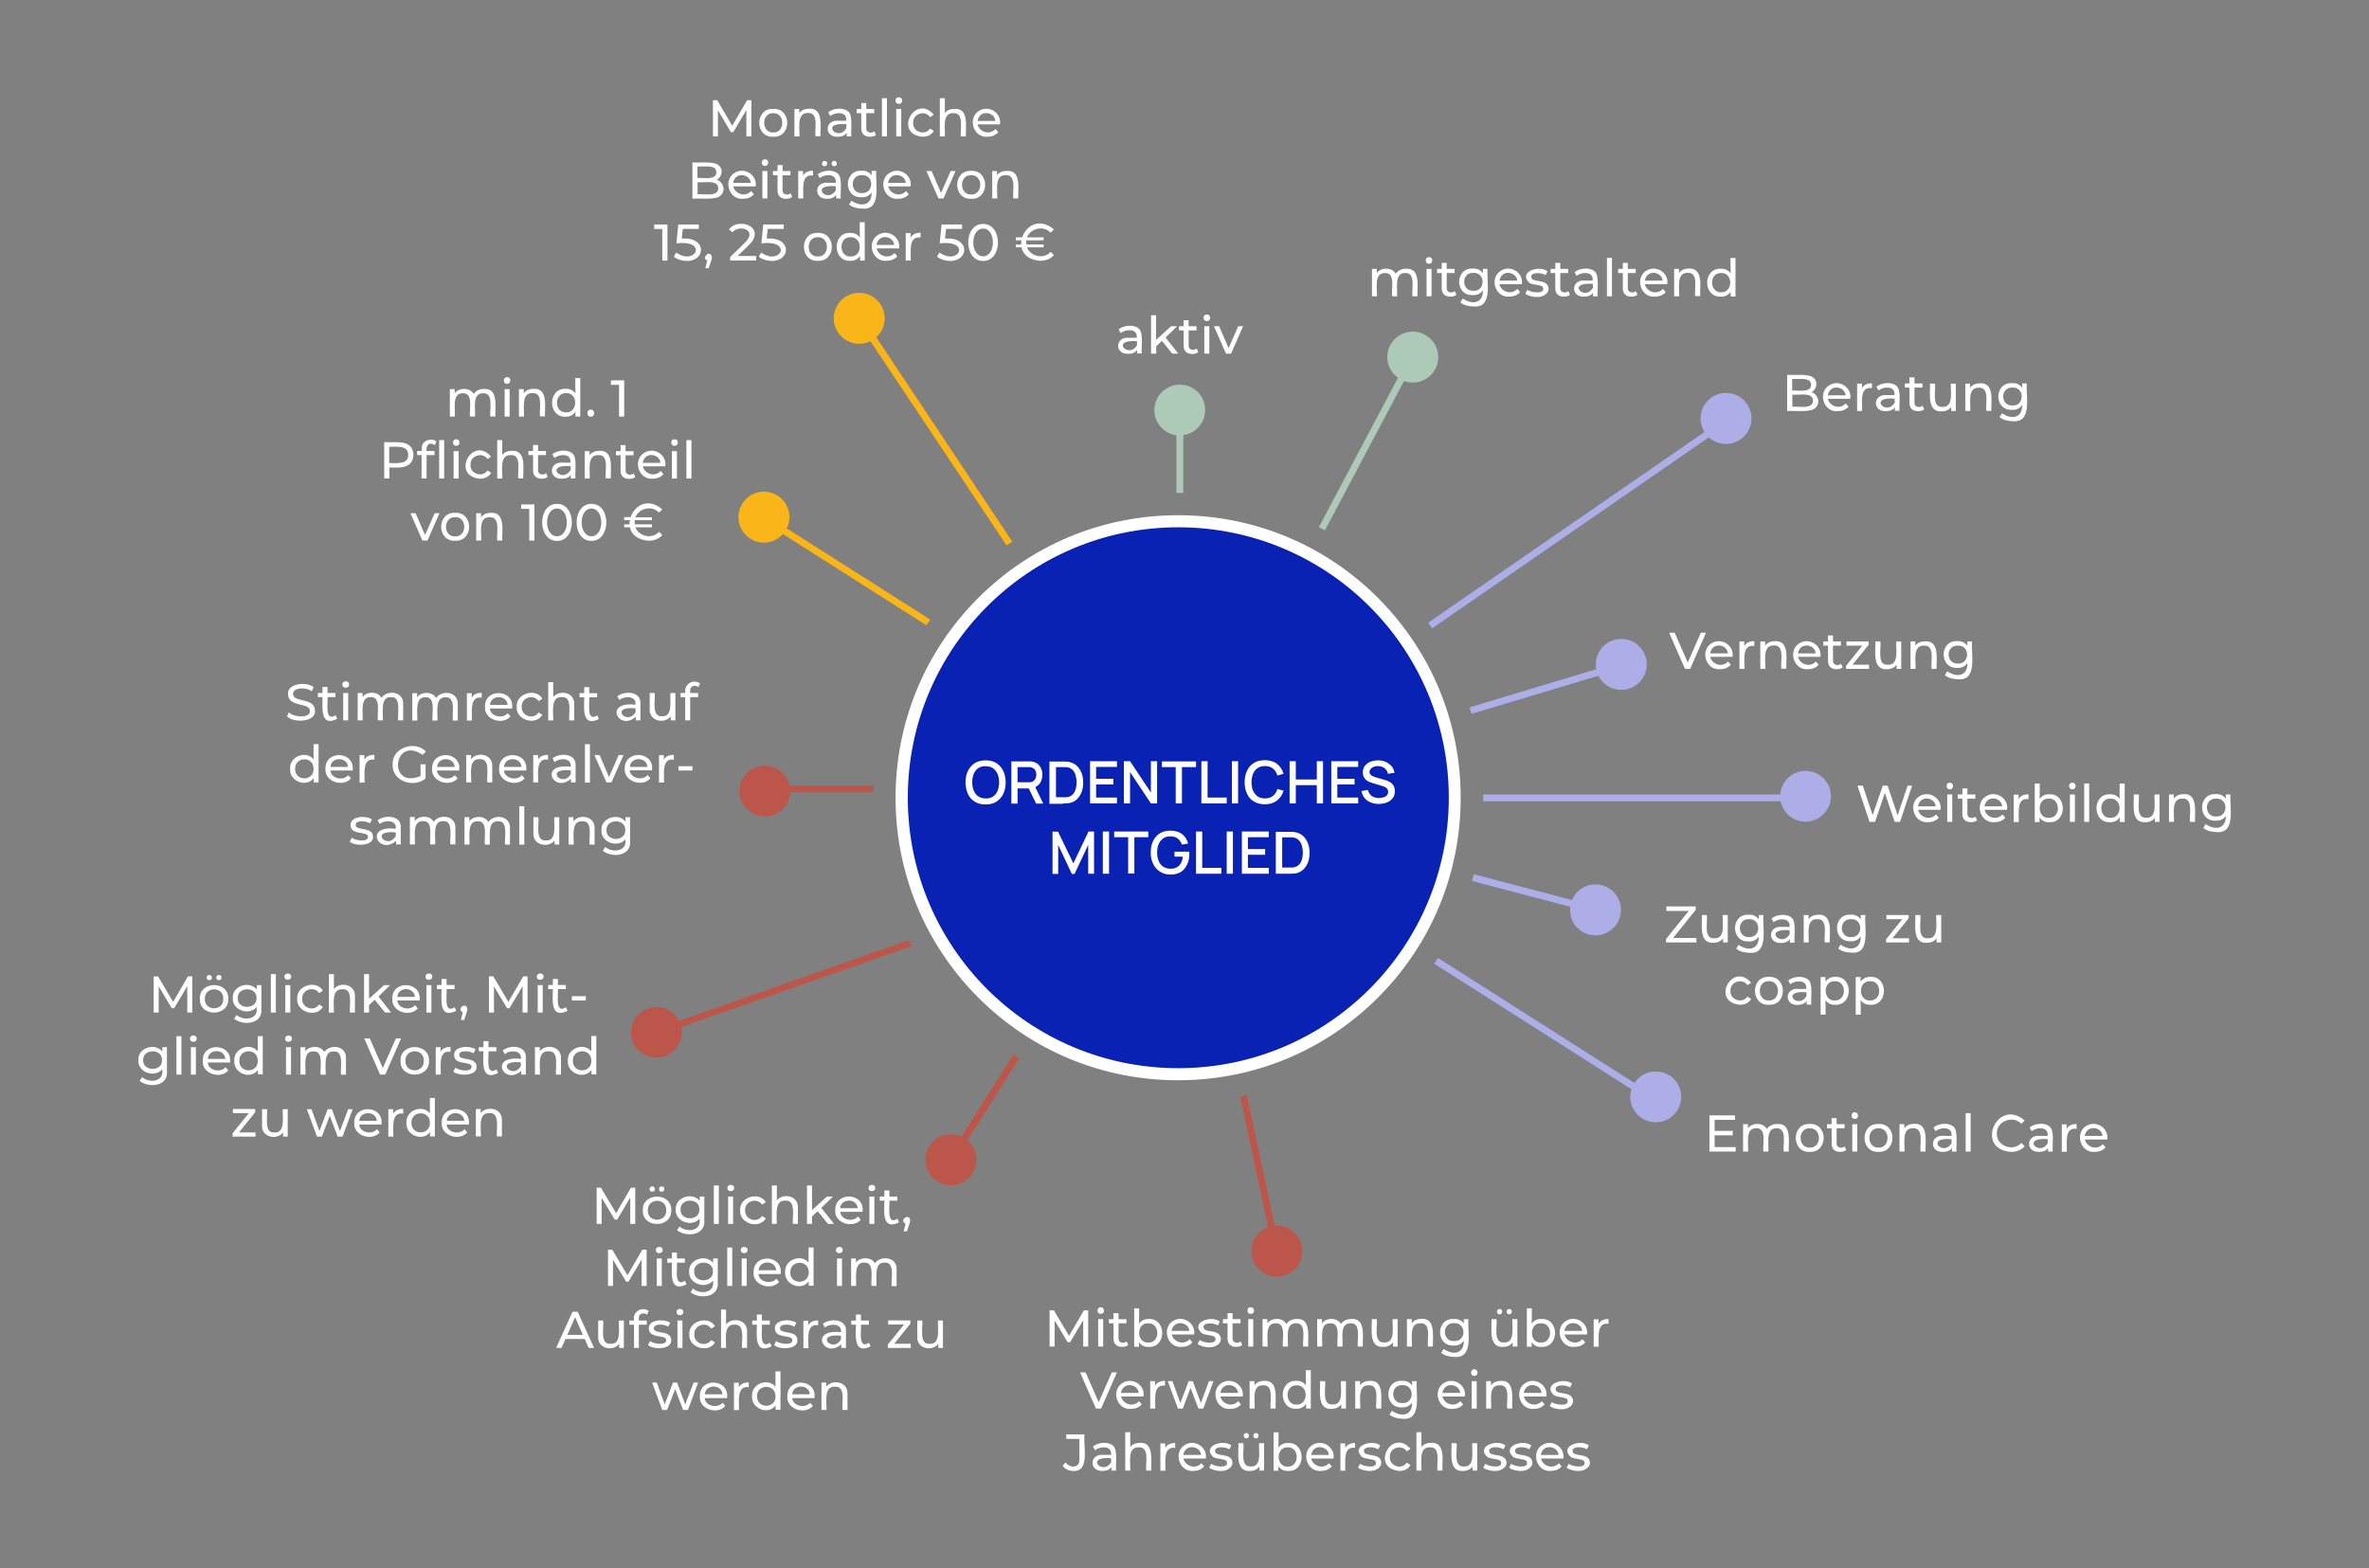 <svg xmlns="http://www.w3.org/2000/svg" xmlns:xlink="http://www.w3.org/1999/xlink" x="0px" y="0px"
	 viewBox="0 0 1375 910.5" style="enable-background:new 0 0 1375 910.5;" xml:space="preserve">
<rect x="0" y="0" width="1375" height="910.5" fill="#808080" stroke="none"/>
<path style="fill:#ADCAB8;" d="M699.5,238c0,7.4-5.5,13.6-12.7,14.6l0,33.6l-1.5,0c-0.3,0-0.6,0-1,0h-1.5l0-33.5
	c-7.2-1-12.8-7.1-12.8-14.6c0-8.1,6.6-14.8,14.8-14.8S699.5,229.8,699.5,238z M820,192.5c-8.1,0-14.8,6.6-14.8,14.8
	c0,4.9,2.4,9.3,6.2,12l-45.2,85.4l-0.7,1.3l1.6,0.9c0.2,0.1,0.4,0.2,0.6,0.3l1.3,0.7l45.9-86.7c1.6,0.6,3.3,0.9,5.1,0.9
	c8.1,0,14.8-6.6,14.8-14.8C834.7,199.1,828.1,192.5,820,192.5z"/>
<path style="fill:#ADADE7;" d="M991.8,253.9L831.2,364.8l-2.3-3.3l160.4-110.7c-1.4-2.3-2.3-5-2.3-7.9c0-8.1,6.6-14.8,14.8-14.8
	s14.8,6.6,14.8,14.8c0,8.1-6.6,14.8-14.8,14.8C997.9,257.7,994.5,256.3,991.8,253.9z M941,400.5c8.1,0,14.8-6.6,14.8-14.8
	c0-8.1-6.6-14.8-14.8-14.8s-14.8,6.6-14.8,14.8c0,0.9,0.1,1.9,0.3,2.8L853,410.6l0.4,1.4c0.1,0.3,0.2,0.6,0.3,0.9l0.4,1.5l73.6-22.1
	C930.2,397.2,935.2,400.5,941,400.5z M1048,447.5c-7.8,0-14.2,6.1-14.7,13.7H860.9v4h172.6c1.4,6.7,7.3,11.8,14.4,11.8
	c8.1,0,14.8-6.6,14.8-14.8C1062.7,454.1,1056.1,447.5,1048,447.5z M926,543c8.1,0,14.8-6.6,14.8-14.8s-6.6-14.8-14.8-14.8
	c-6.1,0-11.4,3.8-13.6,9.1l-57-15l-1.1,3.9l57.1,15c-0.1,0.6-0.1,1.2-0.1,1.8C911.2,536.4,917.8,543,926,543z M961,622
	c-5.2,0-9.7,2.7-12.3,6.7l-112.8-71.8l-1.3-0.8l-0.8,1.3c-0.2,0.3-0.3,0.5-0.5,0.8l-0.8,1.3l114.4,72.8c-0.4,1.4-0.7,2.9-0.7,4.4
	c0,8.1,6.6,14.8,14.8,14.8s14.8-6.6,14.8-14.8S969.1,622,961,622z"/>
<path style="fill:#BD564A;" d="M591.6,614.3L561.5,662c3.2,2.7,5.2,6.7,5.2,11.3c0,8.1-6.6,14.8-14.8,14.8s-14.8-6.6-14.8-14.8
	s6.6-14.8,14.8-14.8c2.2,0,4.3,0.5,6.1,1.3l30.2-47.6l1.4,0.9c0.2,0.2,0.5,0.3,0.7,0.5L591.6,614.3z M528.3,547.8
	c-0.2-0.3-0.3-0.5-0.4-0.8l-0.6-1.2l-133.2,46.8c-2.4-4.8-7.4-8-13.1-8c-8.1,0-14.8,6.6-14.8,14.8S372.8,614,381,614
	c8.1,0,14.8-6.6,14.8-14.8c0-1-0.1-2-0.3-3l133.8-47L528.3,547.8z M741,711.5c-0.4,0-0.7,0-1.1,0.1l-16.2-75.9l-1.5,0.4
	c-0.3,0.1-0.6,0.1-0.9,0.2l-1.5,0.3l16.2,75.8c-5.7,2.1-9.7,7.5-9.7,13.9c0,8.1,6.6,14.8,14.8,14.8s14.8-6.6,14.8-14.8
	S749.1,711.5,741,711.5z M444,474c7.9,0,14.3-6.2,14.7-14h48.1l0.1-4h-48.6c-1.5-6.6-7.3-11.5-14.4-11.5c-8.1,0-14.8,6.6-14.8,14.8
	C429.2,467.4,435.8,474,444,474z"/>
<path style="fill:#FAB518;" d="M587.6,314.5l-1.3,0.8c-0.3,0.2-0.5,0.4-0.8,0.5l-1.3,0.8l-79-118.5c-2,1-4.2,1.5-6.5,1.5
	c-8.1,0-14.8-6.6-14.8-14.8c0-8.1,6.6-14.8,14.8-14.8c8.1,0,14.8,6.6,14.8,14.8c0,4.4-1.9,8.3-4.9,11L587.6,314.5z M458.2,300.2
	c0-8.1-6.6-14.8-14.8-14.8c-8.1,0-14.8,6.6-14.8,14.8c0,8.1,6.6,14.8,14.8,14.8c4.4,0,8.3-1.9,11-5l83.3,53l2.3-3.3l-83.4-53
	C457.7,304.7,458.2,302.6,458.2,300.2z"/>
<circle style="fill:#0922B3;" cx="683.9" cy="463.1" r="160.5"/>
<path style="fill:#FFFFFF;" d="M799.8,579.1c31-31,48-72.2,48-116s-17.1-85-48-116c-31-31-72.2-48-116-48c-43.8,0-85,17.1-116,48
	c-31,31-48,72.2-48,116s17.1,85,48,116c31,31,72.2,48,116,48S768.8,610.1,799.8,579.1z M526.9,463.1c0-86.7,70.3-157,157-157
	s157,70.3,157,157s-70.3,157-157,157S526.9,549.9,526.9,463.1z M685.4,506.2c-1.7,1-3.7,1.5-6.1,1.5c-1.6,0-3.2-0.3-4.5-0.9
	s-2.6-1.4-3.6-2.5c-1-1.1-1.8-2.4-2.4-4c-0.6-1.6-0.9-3.4-0.9-5.4c0-2.6,0.5-4.9,1.4-6.8c1-1.9,2.3-3.4,4-4.4c1.7-1,3.7-1.5,5.9-1.5
	c2.9,0,5.2,0.7,6.9,2c1.7,1.3,2.9,3.2,3.5,5.5l-3.6,0.6c-0.5-1.5-1.3-2.6-2.4-3.5c-1.1-0.9-2.5-1.3-4.2-1.3c-1.7,0-3.2,0.4-4.3,1.2
	s-2,1.9-2.6,3.3c-0.6,1.4-0.9,3.1-0.9,4.9s0.3,3.5,0.9,4.9c0.6,1.4,1.4,2.5,2.6,3.3c1.2,0.8,2.6,1.2,4.3,1.2c1.4,0,2.6-0.2,3.6-0.8
	s1.8-1.3,2.4-2.4c0.6-1,1-2.3,1.1-3.8h-4.8v-2.9h8.5c0,0.2,0,0.5,0.1,0.8s0,0.5,0,0.6c0,2.3-0.4,4.3-1.3,6.1S687,505.2,685.4,506.2z
	 M648.3,466.4h-15.6v-24.5h15.6v3.3h-12.1v6.9h10v3.3h-10v7.6h12.1V466.4z M640.1,482.7h3.6v24.5h-3.6V482.7z M603.5,454.8
	c1-1.4,1.5-3.1,1.5-5c0-1.3-0.2-2.5-0.7-3.6c-0.5-1.1-1.1-2-2-2.7s-2-1.2-3.4-1.4c-0.3-0.1-0.7-0.1-1-0.1c-0.4,0-0.6,0-0.9,0H587
	v24.5h3.6v-8.8h6.5l4.3,8.8h4.1l-4.6-9.5C601.9,456.4,602.8,455.7,603.5,454.8z M590.6,445.3h6.2c0.2,0,0.5,0,0.8,0
	c0.3,0,0.5,0.1,0.8,0.1c0.7,0.2,1.3,0.5,1.8,0.9s0.8,1,1,1.6c0.2,0.6,0.3,1.2,0.3,1.8s-0.1,1.2-0.3,1.8c-0.2,0.6-0.5,1.1-1,1.6
	s-1,0.8-1.8,0.9c-0.2,0.1-0.5,0.1-0.8,0.1c-0.3,0-0.5,0-0.8,0h-6.2V445.3z M618.1,466.4c0.6,0,1.2-0.1,1.8-0.1
	c1.9-0.2,3.5-0.9,4.8-2c1.3-1.1,2.3-2.6,3-4.3c0.7-1.7,1-3.7,1-5.7c0-2.1-0.3-4-1-5.7c-0.7-1.7-1.7-3.2-3-4.3
	c-1.3-1.1-2.9-1.8-4.8-2.1c-0.6-0.1-1.2-0.1-1.8-0.1s-1,0-1.3,0h-7.7v24.5h7.7C617,466.4,617.5,466.4,618.1,466.4z M612.8,445.3h4
	c0.4,0,0.8,0,1.4,0c0.5,0,1,0.1,1.4,0.1c1.2,0.2,2.2,0.8,3,1.6s1.4,1.9,1.7,3.1s0.6,2.6,0.6,4c0,1.4-0.2,2.7-0.5,3.9
	c-0.4,1.2-0.9,2.3-1.7,3.1c-0.8,0.8-1.8,1.4-3,1.6c-0.4,0.1-0.9,0.1-1.4,0.1s-1,0-1.4,0h-4V445.3z M655.9,466.4h-3.6v-24.5h3.6
	l12.1,18.2v-18.2h3.6v24.5H668l-12.1-18.2V466.4z M646.7,482.7h19.8v3.3h-8.1v21.1h-3.6v-21.1h-8.1V482.7z M631.8,482.7h3.2v24.5
	h-3.4v-16.7l-7.9,16.8h-1.6l-7.9-16.8v16.8h-3.3v-24.5h3.2l8.9,18.4L631.8,482.7z M804.9,461.8c0.5-0.6,0.8-1.3,0.8-2.1
	c0-0.4-0.1-0.8-0.2-1.2c-0.2-0.3-0.4-0.6-0.6-0.9c-0.3-0.3-0.6-0.5-1-0.7c-0.4-0.2-0.8-0.3-1.2-0.5l-6.3-1.9
	c-0.6-0.2-1.2-0.4-1.9-0.7s-1.2-0.7-1.7-1.1c-0.5-0.5-1-1.1-1.3-1.8c-0.3-0.7-0.5-1.5-0.5-2.5c0-1.5,0.4-2.8,1.2-3.8
	c0.8-1,1.8-1.8,3.2-2.4c1.3-0.5,2.8-0.8,4.5-0.8c1.7,0,3.1,0.3,4.4,0.9c1.3,0.6,2.4,1.4,3.3,2.4s1.5,2.3,1.8,3.9l-3.8,0.6
	c-0.2-0.9-0.5-1.7-1.1-2.4c-0.6-0.7-1.2-1.2-2-1.5c-0.8-0.4-1.7-0.5-2.6-0.6c-0.9,0-1.7,0.1-2.5,0.4c-0.8,0.3-1.4,0.7-1.8,1.2
	c-0.4,0.5-0.7,1.1-0.7,1.8c0,0.7,0.2,1.2,0.6,1.6c0.4,0.4,0.9,0.8,1.5,1c0.6,0.2,1.2,0.4,1.7,0.6l4.5,1.3c0.6,0.2,1.2,0.4,1.9,0.6
	c0.7,0.3,1.4,0.6,2.1,1.1c0.7,0.5,1.2,1.1,1.7,1.9c0.4,0.8,0.7,1.8,0.7,3c0,1.2-0.2,2.3-0.7,3.3c-0.5,0.9-1.2,1.7-2,2.3
	s-1.9,1.1-3,1.4c-1.1,0.3-2.3,0.5-3.6,0.5c-1.8,0-3.3-0.3-4.8-0.9s-2.6-1.5-3.5-2.6c-0.9-1.1-1.5-2.5-1.8-4l3.7-0.6
	c0.4,1.5,1.2,2.7,2.3,3.5c1.2,0.8,2.6,1.2,4.2,1.2c1,0,1.9-0.2,2.7-0.5C803.7,462.8,804.4,462.3,804.9,461.8z M752.1,466.4h-3.6
	v-24.5h3.6v10.6h12.2v-10.6h3.6v24.5h-3.6v-10.6h-12.2V466.4z M682.5,445.3h-8.1v-3.3h19.8v3.3H686v21.1h-3.6V445.3z M708.8,507.2
	h-14.6v-24.5h3.6v21.1h11.1V507.2z M736.4,507.2h-15.6v-24.5h15.6v3.3h-12.1v6.9h10v3.3h-10v7.6h12.1V507.2z M718.6,466.4h-3.6
	v-24.5h3.6V466.4z M715.6,507.2h-3.6v-24.5h3.6V507.2z M723.8,460.8c-0.9-1.9-1.4-4.1-1.4-6.7s0.5-4.7,1.4-6.7
	c0.9-1.9,2.2-3.4,4-4.5c1.7-1.1,3.8-1.6,6.3-1.6c2.8,0,5.2,0.7,7,2.1c1.9,1.4,3.1,3.3,3.9,5.8l-3.6,1c-0.5-1.7-1.3-3.1-2.5-4
	c-1.2-1-2.8-1.5-4.7-1.5c-1.7,0-3.2,0.4-4.3,1.2c-1.2,0.8-2,1.9-2.6,3.3c-0.6,1.4-0.9,3-0.9,4.9c0,1.9,0.3,3.5,0.9,4.9
	c0.6,1.4,1.5,2.5,2.6,3.3c1.2,0.8,2.6,1.2,4.3,1.2c1.9,0,3.5-0.5,4.7-1.5c1.2-1,2.1-2.3,2.5-4l3.6,1c-0.7,2.4-2,4.3-3.9,5.8
	c-1.9,1.4-4.2,2.1-7,2.1c-2.4,0-4.5-0.5-6.3-1.6S724.7,462.8,723.8,460.8z M711.9,466.4h-14.6v-24.5h3.6v21.1h11.1V466.4z
	 M578.3,443c-1.7-1.1-3.8-1.6-6.2-1.6c-2.4,0-4.5,0.5-6.3,1.6c-1.7,1.1-3,2.6-4,4.5c-0.9,1.9-1.4,4.1-1.4,6.7s0.5,4.7,1.4,6.7
	c0.9,1.9,2.2,3.4,4,4.5s3.8,1.6,6.3,1.6c2.4,0,4.5-0.5,6.2-1.6c1.7-1.1,3-2.6,4-4.5c0.9-1.9,1.4-4.1,1.4-6.7s-0.5-4.7-1.4-6.7
	C581.4,445.6,580,444.1,578.3,443z M579,459.1c-0.6,1.4-1.4,2.5-2.6,3.3c-1.2,0.8-2.6,1.2-4.3,1.1c-1.7,0-3.2-0.4-4.3-1.2
	c-1.2-0.8-2-1.9-2.6-3.3c-0.6-1.4-0.9-3-0.9-4.9s0.3-3.5,0.9-4.9c0.6-1.4,1.4-2.5,2.6-3.3s2.6-1.2,4.3-1.1c1.7,0,3.2,0.4,4.3,1.2
	s2,1.9,2.6,3.3s0.9,3,0.9,4.9S579.6,457.7,579,459.1z M788.3,466.4h-15.6v-24.5h15.6v3.3h-12.1v6.9h10v3.3h-10v7.6h12.1V466.4z
	 M740.5,507.2h7.7c0.2,0,0.6,0,1.3,0c0.6,0,1.2-0.1,1.8-0.1c1.9-0.2,3.5-0.9,4.8-2s2.3-2.6,3-4.3c0.7-1.7,1-3.7,1-5.7
	c0-2.1-0.3-4-1-5.7c-0.7-1.7-1.7-3.2-3-4.3c-1.3-1.1-2.9-1.8-4.8-2.1c-0.6-0.1-1.2-0.1-1.8-0.1c-0.6,0-1,0-1.3,0h-7.7V507.2z
	 M744.1,486.1h4c0.4,0,0.8,0,1.4,0c0.5,0,1,0.1,1.4,0.1c1.2,0.2,2.2,0.8,3,1.6s1.4,1.9,1.7,3.1s0.6,2.6,0.6,4c0,1.4-0.2,2.7-0.5,3.9
	s-0.9,2.3-1.7,3.1c-0.8,0.8-1.8,1.4-3,1.6c-0.4,0.1-0.9,0.1-1.4,0.1c-0.5,0-1,0-1.4,0h-4V486.1z M699,189.4h2.9v15.9H699V189.4z
	 M655.3,196.1c-8.1-0.9-8.5,9.6-0.5,9.3c2.2,0,4.1-0.6,5.2-2.3c0,0.8,0,1.5,0,2.1h2.7c-0.4-3.2,1.2-12.3-1.8-14.5
	c-2.8-2.5-8.7-1.9-11.6,0.5l1.2,2.2c2.7-2.4,9.5-2.8,9.3,2.1c0,0.2,0,0.4,0,0.6C658.6,196.1,655.3,196.1,655.3,196.1z M659.9,200.4
	c-4.7,8.2-15.8-3.6,0-2.3c0,0.8,0,1.6,0.1,2.4L659.9,200.4z M711.6,205.3l-7-15.9h3l5.5,12.7l5.6-12.7h2.8l-7,15.9H711.6z
	 M700.5,182.6c2.6-0.1,2.5,3.9,0,3.8C697.9,186.4,697.9,182.5,700.5,182.6z M671,205.3h-2.9V183h2.9v14.3l8.7-7.9h3.5
	c-1.7,1.8-4.2,4.2-6.7,6.5l7.4,9.4h-3.5l-6-7.4c-1.2,1.1-2.3,2.2-3.3,3.1V205.3z M687,191.8h-2.7v-2.4h2.7c0-2,0-3.5,0-3.5h2.9v3.5
	h4.6v2.4h-4.6v8.6c-0.3,2.7,3,3.4,4.7,1.9l0.9,2.1c-0.9,0.8-2.2,1.1-3.5,1.1c-3.2,0-5.1-1.8-5-5C687,200.5,687,195.8,687,191.8z
	 M902.7,158.5H900v-2.4h2.7c0-2,0-3.5,0-3.5h2.9v3.5h4.6v2.4h-4.6v8.6c-0.3,2.7,3,3.4,4.7,1.9l0.9,2.1c-0.9,0.8-2.2,1.1-3.5,1.1
	c-3.2,0-5.1-1.8-5-5C902.7,167.2,902.7,162.5,902.7,158.5z M974.6,172h-2.9v-15.9h2.8v2.4c1.3-1.8,3.4-2.6,5.7-2.6
	c8.6-0.5,6.4,10.7,6.6,16h-2.9c-0.6-3.7,2.2-13.9-4.3-13.5C972.7,158.1,974.9,167.8,974.6,172z M799.2,172h-2.9v-15.9h2.8v2.4
	c2.5-3.5,9-3.4,11,0.4c1.3-1.9,3.7-3,6.1-2.9c8.5-0.5,6.3,10.7,6.5,16h-2.9c-0.6-3.6,2.2-13.8-4.1-13.5c-6.7-0.3-4.4,9.4-4.8,13.5
	H808c-0.6-3.6,2.2-13.8-4.1-13.5C797.2,158.3,799.5,168,799.2,172z M895.3,166.4c-2.1-1.3-5.3-0.9-7.5-2.1
	c-7.1-6.3,5.5-10.7,10.4-6.8l-1.2,2.3c-2.2-1.9-10.3-2-7.8,2.2c2.6,1.7,7,0.6,9,3.5c2.3,4.1-2.3,7.2-6.3,6.9c-2.2,0-4.9-0.6-6.6-1.9
	l1.2-2.3C888.6,170,897.8,171.1,895.3,166.4z M876,172.2c2.4,0,4.7-0.8,6.3-2.6l-1.6-1.9c-3.6,3.9-9.5,1.5-10.4-2.7h13
	c1.1-6.6-6.3-11.3-11.9-8C864.2,161,867.6,172.9,876,172.2z M880.6,162.9h-10.3c0.1-0.7,0.3-1.3,0.7-2
	C873.2,156.6,880.3,158.2,880.6,162.9z M836.8,158.5h-2.7v-2.4h2.7c0-2,0-3.5,0-3.5h2.9v3.5h4.6v2.4h-4.6v8.6
	c-0.3,2.7,3,3.4,4.7,1.9l0.9,2.1c-0.9,0.8-2.2,1.1-3.5,1.1c-3.2,0-5.1-1.8-5-5C836.8,167.2,836.8,162.5,836.8,158.5z M828,156.1h2.9
	V172H828V156.1z M829.4,149.3c2.6-0.1,2.5,3.9,0,3.8C826.9,153.1,826.9,149.2,829.4,149.3z M998.8,172.2c2.6,0.1,4.5-1.1,5.7-2.8
	c0,0.9,0,1.8,0,2.7h2.8v-22.3h-2.9c0,2.7,0,5.8,0.1,8.9c-1.2-1.7-3.1-2.8-5.6-2.7C988.2,155.5,988.2,172.6,998.8,172.2z M999,158.5
	c7-0.3,7,11.4,0,11.2C992,169.9,991.9,158.2,999,158.5z M932.7,149.7h2.9V172h-2.9V149.7z M927.3,172c-0.4-3.2,1.2-12.3-1.8-14.5
	c-2.8-2.5-8.7-1.9-11.6,0.5l1.2,2.2c2.7-2.4,9.5-2.8,9.3,2.1c0,0.2,0,0.4,0,0.6c-1.3,0-4.5,0-4.5,0c-8.1-0.9-8.5,9.6-0.5,9.3
	c2.2,0,4.1-0.6,5.2-2.3c0,0.8,0,1.5,0,2.1H927.3z M924.5,167.1c-4.7,8.2-15.8-3.6,0-2.3c0,0.8,0,1.6,0.1,2.4L924.5,167.1z
	 M863.4,156.1h-2.7c0,0.8,0,1.6,0,2.5c-1.2-1.7-3.2-2.9-5.9-2.7c-10.5-0.5-10.5,15.9,0,15.4c2.7,0.2,4.7-1,5.9-2.8
	c0.2,7.2-5.6,8.9-11.7,4.8l-1.4,2.2c1.9,1.7,5,2.4,7.6,2.4C866.9,179.1,862.7,163,863.4,156.1z M855.2,168.8
	c-7.1,0.4-7.2-10.8,0-10.4C862.3,158.1,862.3,169.2,855.2,168.8z M949.5,169l0.9,2.1c-0.9,0.8-2.2,1.1-3.5,1.1c-3.2,0-5.1-1.8-5-5
	c0,0,0-4.7,0-8.7h-2.7v-2.4h2.7c0-2,0-3.5,0-3.5h2.9v3.5h4.6v2.4h-4.6v8.6C944.5,169.8,947.8,170.5,949.5,169z M954.7,165h13
	c1.1-6.6-6.3-11.3-11.9-8c-7.1,4-3.7,15.9,4.7,15.2c2.4,0,4.7-0.8,6.3-2.6l-1.6-1.9C961.5,171.7,955.6,169.2,954.7,165z M965,162.9
	h-10.3c0.1-0.7,0.3-1.3,0.7-2C957.6,156.6,964.7,158.2,965,162.9z M392.9,261.9v15.9h-2.9v-15.9H392.9z M326.1,277.9
	c2.2,0,4.1-0.6,5.2-2.3c0,0.8,0,1.5,0,2.1h2.7c-0.4-3.2,1.2-12.3-1.8-14.5c-2.8-2.5-8.7-1.9-11.6,0.5l1.2,2.2
	c2.7-2.4,9.5-2.8,9.3,2.1c0,0.2,0,0.4,0,0.6c-1.3,0-4.5,0-4.5,0C318.5,267.8,318.1,278.2,326.1,277.9z M331.2,270.6
	c0,0.8,0,1.6,0.1,2.4l-0.1-0.2C326.4,281.1,315.4,269.3,331.2,270.6z M244.8,264.2h-2.7v-2.4h2.7v-1.4c-0.3-4.5,5.1-6.5,8.5-4.2
	l-0.9,2.2c-3.8-2.2-4.9,0.4-4.9,3.4h4.7v2.4h-4.6c0,2,0,13.5,0,13.5h-2.9V264.2z M238.2,297.9h3l5.5,12.7l5.6-12.7h2.8l-7,15.9h-2.9
	L238.2,297.9z M363.1,258.4v3.5h4.6v2.4h-4.6v8.6c-0.3,2.7,3,3.4,4.7,1.9l0.9,2.1c-0.9,0.8-2.2,1.1-3.5,1.1c-3.2,0-5.1-1.8-5-5
	c0,0,0-4.7,0-8.7h-2.7v-2.4h2.7c0-2,0-3.5,0-3.5H363.1z M226,271.4c3.1,0,7.8,0.3,9.9-0.9c5.4-2.1,5.4-10.8,0-12.9
	c-2.7-1.4-9.8-0.7-12.9-0.9v21h3V271.4z M236.9,264.1c0.2,5.6-6.6,4.7-11,4.7v-9.4C230.3,259.3,237.1,258.5,236.9,264.1z
	 M359.3,223.4h-4.7v-2.6h7.7v21h-3V223.4z M366,300.3c2.2-6.7,10-11.8,18.4-4.6l-1.9,1.9c-4-4.5-11.8-2.5-13.7,2.7h9.6v1.7h-10
	c0,0.4-0.1,0.8,0,1.2c0,0.4,0,0.8,0,1.2h10v1.7h-9.6c1.9,5.2,9.7,7.2,13.7,2.6l1.9,1.9c-2,2.3-4.9,3.3-8,3.3
	c-6.7-0.5-10-3.9-10.8-7.8h-3.3v-1.7h3.1c0-0.8,0-1.6,0.2-2.5h-3.3v-1.7H366z M257.8,277.8h-2.9v-22.3h2.9V277.8z M264.8,258.8
	c-2.5,0.1-2.5-3.9,0-3.8C267.3,254.9,267.3,258.9,264.8,258.8z M264,241.8h-2.9v-15.9h2.8v2.4c2.5-3.5,9-3.4,11,0.4
	c1.3-1.9,3.7-3,6.1-2.9c8.5-0.5,6.3,10.7,6.5,16h-2.9c-0.6-3.6,2.2-13.8-4.1-13.5c-6.7-0.3-4.4,9.4-4.8,13.5h-2.9
	c-0.6-3.6,2.2-13.8-4.1-13.5C262.1,228,264.4,237.7,264,241.8z M273.1,269.8c-0.4,5.3,7,7.7,9.8,3.3l2.2,1.4
	c-1.3,2.3-3.8,3.4-6.5,3.4c-17.2-1.6-4.4-25.4,6.5-12.8l-2.2,1.4C280.1,262.1,272.7,264.6,273.1,269.8z M378.8,277.9
	c2.4,0,4.7-0.8,6.3-2.6l-1.6-1.9c-3.6,3.9-9.5,1.5-10.4-2.7h13c1.1-6.6-6.3-11.3-11.9-8C367,266.7,370.4,278.6,378.8,277.9z
	 M383.3,268.7H373c0.1-0.7,0.3-1.3,0.7-2C376,262.3,383.1,264,383.3,268.7z M401.3,277.8h-2.9v-22.3h2.9V277.8z M391.5,255
	c2.6-0.1,2.5,3.9,0,3.8C389,258.9,389,254.9,391.5,255z M307.2,313.8v-18.4h-4.7v-2.6h7.7v21H307.2z M343.3,314
	c11.5,0.1,11.5-21.6,0-21.5C331.8,292.4,331.8,314.1,343.3,314z M343.3,295.2c7.6,0.1,7.6,16.1,0,16.1
	C335.7,311.3,335.7,295.2,343.3,295.2z M304.1,241.8h-2.9v-15.9h2.8v2.4c1.3-1.8,3.4-2.6,5.7-2.6c8.6-0.5,6.4,10.7,6.6,16h-2.9
	c-0.6-3.7,2.2-13.9-4.3-13.5C302.2,227.9,304.5,237.6,304.1,241.8z M323.3,314c11.5,0.1,11.5-21.6,0-21.5
	C311.8,292.4,311.8,314.1,323.3,314z M323.3,295.2c7.6,0.1,7.6,16.1,0,16.1C315.6,311.3,315.6,295.2,323.3,295.2z M328.3,241.9
	c2.6,0.1,4.5-1.1,5.7-2.8c0,0.9,0,1.8,0,2.7h2.8v-22.3h-2.9c0,2.7,0,5.8,0.1,8.9c-1.2-1.7-3.1-2.8-5.6-2.7
	C317.8,225.2,317.8,242.4,328.3,241.9z M328.6,228.2c7-0.3,7,11.4,0,11.2C321.5,239.7,321.5,228,328.6,228.2z M264.2,313.9
	c10.8,0.5,10.8-16.7,0-16.2C253.3,297.2,253.4,314.4,264.2,313.9z M264.2,300.2c7-0.3,7,11.5,0,11.2
	C257.1,311.7,257.1,300,264.2,300.2z M263.3,261.9h2.9v15.9h-2.9V261.9z M292.9,225.9h2.9v15.9h-2.9V225.9z M342.9,237.8
	c2.6-0.1,2.6,4.2,0,4.1C340.3,242,340.2,237.7,342.9,237.8z M312.3,272.8c-0.3,2.7,3,3.4,4.7,1.9l0.9,2.1c-0.9,0.8-2.2,1.1-3.5,1.1
	c-3.2,0-5.1-1.8-5-5c0,0,0-4.7,0-8.7h-2.7v-2.4h2.7c0-2,0-3.5,0-3.5h2.9v3.5h4.6v2.4h-4.6V272.8z M291.5,313.8h-2.9
	c-0.6-3.7,2.2-13.9-4.3-13.5c-6.9-0.4-4.7,9.3-5,13.5h-2.9v-15.9h2.8v2.4c1.3-1.8,3.4-2.6,5.7-2.6
	C293.5,297.2,291.3,308.4,291.5,313.8z M294.3,219c2.6-0.1,2.5,3.9,0,3.8C291.8,222.9,291.8,218.9,294.3,219z M342.3,277.8h-2.9
	v-15.9h2.8v2.4c1.3-1.8,3.4-2.6,5.7-2.6c8.6-0.5,6.4,10.7,6.6,16h-2.9c-0.6-3.7,2.2-13.9-4.3-13.5
	C340.4,263.9,342.6,273.6,342.3,277.8z M291.5,277.8h-2.9v-22.3h2.9v8.6c1.3-1.7,3.4-2.4,5.6-2.4c8.6-0.5,6.4,10.7,6.6,16h-2.9
	c-0.6-3.7,2.2-13.9-4.3-13.5C289.6,263.9,291.8,273.6,291.5,277.8z M384.4,132.9h-4.7v-2.6h7.7v21h-3V132.9z M444,96.3
	c-2.5,0.1-2.5-3.9,0-3.8C446.5,92.4,446.5,96.4,444,96.3z M478.6,93.4c2-0.1,2,3.1,0,3.1C476.6,96.6,476.6,93.4,478.6,93.4z
	 M454.2,110.3c-0.3,2.7,3,3.4,4.7,1.9l0.9,2.1c-0.9,0.8-2.2,1.1-3.5,1.1c-3.2,0-5.1-1.8-5-5c0,0,0-4.7,0-8.7h-2.7v-2.4h2.7
	c0-2,0-3.5,0-3.5h2.9v3.5h4.6v2.4h-4.6V110.3z M464,79.2h-2.9V63.3h2.8v2.4c1.3-1.8,3.4-2.6,5.7-2.6c8.6-0.5,6.4,10.7,6.6,16h-2.9
	c-0.6-3.7,2.2-13.9-4.3-13.5C462.1,65.3,464.3,75.1,464,79.2z M486.7,70.1c-8.1-0.9-8.5,9.6-0.5,9.3c2.2,0,4.1-0.6,5.2-2.3
	c0,0.8,0,1.5,0,2.1h2.7c-0.4-3.2,1.2-12.3-1.8-14.5c-2.8-2.5-8.7-1.9-11.6,0.5l1.2,2.2c2.7-2.4,9.5-2.8,9.3,2.1c0,0.2,0,0.4,0,0.6
	C490,70.1,486.7,70.1,486.7,70.1z M491.2,74.4c-4.7,8.2-15.8-3.6,0-2.3c0,0.8,0,1.6,0.1,2.4L491.2,74.4z M499.9,65.7h-2.7v-2.4h2.7
	c0-2,0-3.5,0-3.5h2.9v3.5h4.6v2.4h-4.6v8.6c-0.3,2.7,3,3.4,4.7,1.9l0.9,2.1c-0.9,0.8-2.2,1.1-3.5,1.1c-3.2,0-5.1-1.8-5-5
	C499.9,74.4,499.9,69.8,499.9,65.7z M428.1,148.6h10.8v2.6h-15.1v-2c1.3-1.4,9.4-8.8,10.2-10.2c4.2-6.1-5.6-8.5-8.9-4.1l-2-1.8
	c5-6.6,19.5-2.3,13.6,6.8C435.7,141.5,430.6,146.2,428.1,148.6z M426.6,100.2c-7.1,4-3.7,15.9,4.7,15.2c2.4,0,4.7-0.8,6.3-2.6
	l-1.6-1.9c-3.6,3.9-9.5,1.5-10.4-2.7h13C439.6,101.6,432.2,96.9,426.6,100.2z M435.8,106.2h-10.3c0.1-0.7,0.3-1.3,0.7-2
	C428.4,99.8,435.5,101.5,435.8,106.2z M484.2,96.5c-2,0.1-2-3.2,0-3.1C486.2,93.4,486.2,96.6,484.2,96.5z M448.1,151.5
	c-2.7,0-5.8-0.9-7.7-2.5l1.4-2.4c11.3,8,18.6-7.6,0.1-5.3l1.1-11h11.9v2.6h-9.3l-0.6,5.6C459.5,137.4,459.2,151.3,448.1,151.5z
	 M442.5,99.3h2.9v15.9h-2.9V99.3z M466.1,99.3v2.7c1.1-2.1,3.3-2.9,5.8-2.9v2.8c-7.4-1.1-5.4,8.8-5.7,13.3h-2.9V99.3H466.1z
	 M488,115.2c-0.4-3.2,1.2-12.3-1.8-14.5c-2.8-2.5-8.7-1.9-11.6,0.5l1.2,2.2c2.7-2.4,9.5-2.8,9.3,2.1c0,0.2,0,0.4,0,0.6
	c-1.3,0-4.5,0-4.5,0c-8.1-0.9-8.5,9.6-0.5,9.3c2.2,0,4.1-0.6,5.2-2.3c0,0.8,0,1.5,0,2.1H488z M485.1,110.4c-4.7,8.2-15.8-3.6,0-2.3
	c0,0.8,0,1.6,0.1,2.4L485.1,110.4z M573.1,79.4c2.4,0,4.7-0.8,6.3-2.6l-1.6-1.9c-3.6,3.9-9.5,1.5-10.4-2.7h13
	c1.1-6.6-6.3-11.3-11.9-8C561.3,68.2,564.8,80.1,573.1,79.4z M577.7,70.2h-10.3c0.1-0.7,0.3-1.3,0.7-2
	C570.3,63.8,577.4,65.5,577.7,70.2z M593.3,137.8c2.2-6.7,10-11.8,18.4-4.6l-1.9,1.9c-4-4.5-11.8-2.5-13.7,2.7h9.6v1.7h-10
	c0,0.4-0.1,0.8,0,1.2c0,0.4,0,0.8,0,1.2h10v1.7h-9.6c1.9,5.2,9.7,7.2,13.7,2.6l1.9,1.9c-2,2.3-4.9,3.3-8,3.3
	c-6.7-0.5-10-3.9-10.8-7.8h-3.3V142h3.1c0-0.8,0-1.6,0.2-2.5h-3.3v-1.7H593.3z M570.6,130c-11.5-0.1-11.5,21.6,0,21.5
	C582.1,151.6,582.1,129.9,570.6,130z M570.6,148.8c-7.6-0.1-7.6-16.1,0-16.1C578.2,132.7,578.2,148.7,570.6,148.8z M505.9,99.3
	c0,0.8,0,1.6,0,2.5c-1.2-1.7-3.2-2.9-5.9-2.7c-10.5-0.5-10.5,15.9,0,15.4c2.7,0.2,4.7-1,5.9-2.8c0.2,7.2-5.6,8.9-11.7,4.8l-1.4,2.2
	c1.9,1.7,5,2.4,7.6,2.4c11.7,1.1,7.5-15,8.2-21.9H505.9z M500.3,112.1c-7.1,0.4-7.2-10.8,0-10.4
	C507.5,101.3,507.4,112.4,500.3,112.1z M501.9,151.2V129h-2.9c0,2.7,0,5.8,0.1,8.9c-1.2-1.7-3.1-2.8-5.6-2.7
	c-10.5-0.5-10.5,16.7,0,16.2c2.6,0.1,4.5-1.1,5.7-2.8c0,0.9,0,1.8,0,2.7H501.9z M493.7,148.9c-7,0.3-7.1-11.5,0-11.2
	C500.8,137.5,500.8,149.2,493.7,148.9z M416.7,79.2h-2.9v-21h2.5L425,73l8.6-14.8h2.5l0,21h-2.9l0-15.3l-7.6,12.8h-1.4L416.7,64
	V79.2z M474.7,151.4c10.8,0.5,10.8-16.7,0-16.2C463.9,134.7,463.9,151.9,474.7,151.4z M474.7,137.7c7-0.3,7,11.5,0,11.2
	C467.6,149.2,467.6,137.4,474.7,137.7z M563.7,115.4c10.8,0.5,10.8-16.7,0-16.2C552.8,98.7,552.9,115.9,563.7,115.4z M563.7,101.7
	c7-0.3,7,11.5,0,11.2C556.6,113.2,556.6,101.4,563.7,101.7z M584.4,99.2c8.6-0.5,6.4,10.7,6.6,16h-2.9c-0.6-3.7,2.2-13.9-4.3-13.5
	c-6.9-0.4-4.7,9.3-5,13.5h-2.9V99.3h2.8v2.4C579.9,100,582.1,99.2,584.4,99.2z M448.8,79.4c10.8,0.5,10.8-16.7,0-16.2
	C438,62.7,438,79.9,448.8,79.4z M448.8,65.7c7-0.3,7,11.5,0,11.2C441.8,77.2,441.8,65.4,448.8,65.7z M514.5,151.4
	c2.4,0,4.7-0.8,6.3-2.6l-1.6-1.9c-3.6,3.9-9.5,1.5-10.4-2.7h13c1.1-6.6-6.3-11.3-11.9-8C502.7,140.2,506.1,152.1,514.5,151.4z
	 M519,142.2h-10.3c0.1-0.7,0.3-1.3,0.7-2C511.7,135.8,518.7,137.5,519,142.2z M521.7,56.5c2.6-0.1,2.5,3.9,0,3.8
	C519.1,60.4,519.1,56.4,521.7,56.5z M520.2,63.3h2.9v15.9h-2.9V63.3z M409.4,155.7l1.1-4.5c-3.8-1.3,1.8-6.9,2.7-1.8
	c0,1.5-1.5,4.9-1.9,6.3H409.4z M521.2,115.4c2.4,0,4.7-0.8,6.3-2.6l-1.6-1.9c-3.6,3.9-9.5,1.5-10.4-2.7h13c1.1-6.6-6.3-11.3-11.9-8
	C509.4,104.2,512.8,116.1,521.2,115.4z M525.7,106.2h-10.3c0.1-0.7,0.3-1.3,0.7-2C518.4,99.8,525.5,101.5,525.7,106.2z M548.4,79.2
	h-2.9V57h2.9v8.6c1.3-1.7,3.4-2.4,5.6-2.4c8.6-0.5,6.4,10.7,6.6,16h-2.9c-0.6-3.7,2.2-13.9-4.3-13.5
	C546.5,65.3,548.8,75.1,548.4,79.2z M528.6,151.2h-2.9v-15.9h2.8v2.7c1.1-2.1,3.3-2.9,5.8-2.9v2.8
	C526.9,136.9,528.9,146.8,528.6,151.2z M398.8,151.5c-2.7,0-5.8-0.9-7.7-2.5l1.4-2.4c11.3,8,18.6-7.6,0.1-5.3l1.1-11h11.9v2.6h-9.3
	l-0.6,5.6C410.2,137.4,409.9,151.3,398.8,151.5z M551.6,151.5c-2.7,0-5.8-0.9-7.7-2.5l1.4-2.4c11.3,8,18.6-7.6,0.1-5.3l1.1-11h11.9
	v2.6h-9.3l-0.6,5.6C563,137.4,562.7,151.3,551.6,151.5z M547.6,115.2h-2.9l-7-15.9h3l5.5,12.7l5.6-12.7h2.8L547.6,115.2z M542,66.6
	l-2.2,1.4c-2.8-4.4-10.2-1.9-9.8,3.3c-0.4,5.3,7,7.7,9.8,3.3L542,76c-1.3,2.3-3.8,3.4-6.5,3.4C518.3,77.9,531.1,54,542,66.6z
	 M514.8,79.2h-2.9V57h2.9V79.2z M417.9,113.8c3.7-2.7,2-8.2-1.8-9.4c2.9-1.7,4-6.3,0.8-8.6c-2.7-2.3-11.5-1.2-15-1.5v21
	C405.6,115,415.2,116.2,417.9,113.8z M404.9,112.8v-7c3.5,0.4,12-1.7,12,3.5C416.8,114.6,408.2,112.3,404.9,112.8z M415.8,100
	c-0.1,4.8-7.6,3.1-11,3.3v-6.7C408,97.1,415.8,95.1,415.8,100z M250.8,446.3c-0.6,7.5,10.2,10.9,14.8,5.6L264,450
	c-2.9,3.5-10,2-10.4-2.7h12.9C268.1,436,250.5,435.1,250.8,446.3z M253.7,445.2c0.4-6,9.8-6,10.2,0H253.7z M188.9,446.3
	c-0.6,7.5,10.2,10.9,14.8,5.6l-1.6-1.9c-2.9,3.5-10,2-10.3-2.7h12.9C206.2,436,188.6,435.1,188.9,446.3z M202,445.2h-10.2h0
	C192.1,439.2,201.6,439.2,202,445.2z M244.1,450.5v-6.8h2.9v8.2c-6.8,5.8-19.6,1.6-19.1-8.1c-0.6-9.7,13.1-14.3,19.3-7.5l-1.9,1.9
	C228.2,426.6,224.8,458.5,244.1,450.5z M199.2,402.3h2.9v15.9h-2.9V402.3z M198.7,397.4c-0.1-2.4,4-2.5,3.9-0.1
	C202.7,399.8,198.7,399.9,198.7,397.4z M203,488.6l1.2-2.3c1.8,1.6,9.4,2.9,9.4-0.5c0-3.6-10.1-0.5-10.1-6.8
	c-0.4-5.2,8.9-5.8,12.4-3.3l-1.2,2.3c-2.1-1.6-8.3-2-8.3,0.9c0,3.7,10.1,0.7,10.1,6.9C216.8,491.2,206,491.4,203,488.6z
	 M211.5,438.3v2.7c1-1.9,3-2.8,5.8-2.8v2.8c-7.3-1.2-5.5,8.8-5.7,13.3h-2.9v-15.9H211.5z M229.9,490.2h2.7v-9.6
	c0.6-7.3-9.1-7.8-13.4-4.4l1.2,2.2c2.8-2.6,10.1-2.5,9.3,2.7c-19-2.2-9.7,15.8,0.2,7V490.2z M229.7,485.4c-4.9,8.3-15.7-3.8,0-2.2
	V485.4z M273.8,402.3v2.7c1-1.9,3-2.8,5.8-2.8v2.8c-7.3-1.2-5.5,8.8-5.7,13.3H271v-15.9H273.8z M247,404.8
	c-6.5-0.5-4.5,9.5-4.8,13.5h-2.9v-15.9h2.8v2.4c2.2-3.4,9.1-3.5,11,0.4c3.4-4.9,13.2-3.8,12.6,4v9.1h-2.9c-0.5-3.6,2-14-4.1-13.5
	c-6.5-0.5-4.5,9.5-4.8,13.5h-2.9C250.6,414.7,253.1,404.2,247,404.8z M187.2,404.7h-2.7v-2.4h2.7v-3.5h2.9v3.5h4.6v2.4h-4.6
	c0.4,3-1.9,14.7,4.7,10.5l0.9,2.1h0C185.8,422.3,187.2,410.8,187.2,404.7z M270.6,438.3h2.8v2.4c3.5-4.6,12.9-3,12.3,4.4v9.1h-2.9
	c-0.5-3.7,2.1-14-4.3-13.5c-6.8-0.5-4.8,9.3-5,13.5h-2.9V438.3z M210.5,418.2h-2.9v-15.9h2.8v2.4c2.2-3.4,9.1-3.5,11,0.4
	c3.4-4.9,13.2-3.8,12.6,4v9.1h-2.9c-0.5-3.6,2-14-4.1-13.5c-6.5-0.5-4.5,9.5-4.8,13.5h-2.9c-0.5-3.6,2-14-4.1-13.5
	C208.8,404.3,210.8,414.2,210.5,418.2z M252.6,490.2h-2.9c-0.5-3.6,2-14-4.1-13.5c-6.5-0.5-4.5,9.5-4.8,13.5h-2.9v-15.9h2.8v2.4
	c2.2-3.4,9.1-3.5,11,0.4c3.4-4.9,13.2-3.8,12.6,4v9.1h-2.9c-0.5-3.6,2-14-4.1-13.5C250.8,476.3,252.9,486.2,252.6,490.2z
	 M395.1,402.3h2.7c-1-5,4.3-8.4,8.5-5.6l-0.9,2.2c-1.8-1.4-5-0.9-4.8,2v1.4h4.6v2.4h-4.6v13.5h-2.9v-13.5h-2.7V402.3z M377.5,451.8
	l-1.6-1.9c-2.9,3.5-10,2-10.4-2.7h12.9c1.6-11.3-16-12.1-15.8-1C362.1,453.7,372.9,457.2,377.5,451.8z M375.8,445.2h-10.2
	C365.9,439.2,375.4,439.2,375.8,445.2z M385.3,438.3v2.7c1-1.9,3-2.8,5.8-2.8v2.8c-7.3-1.2-5.5,8.8-5.7,13.3h-2.9v-15.9H385.3z
	 M352,454.2l-7-15.9h3l5.5,12.8l5.6-12.8h2.8l-7,15.9H352z M369,416.1v2.1h2.7v-9.6c0.6-7.3-9.1-7.8-13.4-4.4l1.2,2.2
	c2.8-2.6,10.1-2.5,9.3,2.7C349.9,406.9,359.2,424.9,369,416.1z M368.9,413.4c-4.9,8.3-15.7-3.8,0-2.2V413.4z M389.1,402.3h2.9v15.9
	h-2.7v-2.4c-3.6,4.8-12.8,2.8-12.2-4.4c0,0,0-9.1,0-9.1h2.9c0.5,3.7-2.1,14,4.3,13.5C390.8,416.3,388.7,406.4,389.1,402.3z
	 M393.8,444.8h8.1v2.5h-8.1V444.8z M339.5,432h2.9v22.3h-2.9V432z M299.9,410.3c-0.6-7.7,11.1-11.2,14.9-4.7l-2.2,1.4
	c-2.9-4.3-10.1-2.1-9.8,3.3c-0.3,5.4,6.9,7.7,9.8,3.3l2.2,1.4C310.9,421.5,299.3,418,299.9,410.3z M309.6,483.5c0,0,0-9.1,0-9.1h2.9
	c0.5,3.7-2.1,14,4.3,13.5c6.7,0.5,4.6-9.4,4.9-13.5h2.9v15.9h-2.7v-2.4C318.2,492.6,309,490.6,309.6,483.5z M312.4,454.2h-2.9v-15.9
	h2.8v2.7c1-1.9,3-2.8,5.8-2.8v2.8C310.7,439.8,312.5,449.8,312.4,454.2z M301.4,468h2.9v22.3h-2.9V468z M342,398.9v3.5h4.6v2.4H342
	c0.4,3-1.9,14.7,4.7,10.5c0,0,0.9,2.1,0.9,2.1c-10,5-8.6-6.5-8.5-12.6h-2.7v-2.4h2.7v-3.5H342z M166.7,415.8L166.7,415.8
	L166.7,415.8L166.7,415.8z M179.9,412.7c0-5.1-12.7-1.9-12.7-9.7c-0.8-6,10.4-7.7,14.8-4.1l-1,2.4c-3-2.4-11-2.5-10.9,1.6
	c0,5.1,12.7,1.9,12.7,9.6c0.8,6.6-12.4,7.5-16.2,3.3l1.1-2.3C170,416.3,180.1,417.3,179.9,412.7z M281.5,410.3
	c-0.6,7.5,10.2,10.9,14.8,5.6l-1.6-1.9c-2.9,3.5-10,2-10.4-2.7h12.9C298.9,400,281.2,399.1,281.5,410.3z M284.4,409.2
	c0.4-6,9.8-6,10.2,0H284.4z M289.7,446.3c-0.6,7.5,10.2,10.9,14.8,5.6l-1.6-1.9c-2.9,3.5-10,2-10.4-2.7h12.9
	C307,436,289.4,435.1,289.7,446.3z M292.5,445.2c0.4-6,9.8-6,10.2,0H292.5z M289.1,476.8c-6.5-0.5-4.5,9.5-4.8,13.5h-2.9
	c-0.5-3.6,2-14-4.1-13.5c-6.5-0.5-4.5,9.5-4.8,13.5h-2.9v-15.9h2.8v2.4c2.2-3.4,9.1-3.5,11,0.4c3.4-4.9,13.2-3.8,12.6,4v9.1h-2.9
	C292.7,486.7,295.2,476.2,289.1,476.8z M331.4,454.2h2.7v-9.6c0.6-7.3-9.1-7.8-13.4-4.4l1.2,2.2c2.8-2.6,10.1-2.5,9.3,2.7
	c-19-2.2-9.7,15.8,0.2,7V454.2z M331.3,449.4c-4.9,8.3-15.7-3.8,0-2.2V449.4z M182.1,451.7v2.5h2.8V432H182v8.8
	c-4.4-5.4-14.1-1.7-13.6,5.5C167.9,453.6,177.8,457.4,182.1,451.7z M171.3,446.3c-0.2-7.3,10.9-7.4,10.7,0
	C182.3,453.7,171.1,453.7,171.3,446.3z M321.1,396v8.6c3.7-4.4,12.7-2.8,12.2,4.5v0v9.1h-2.9c-0.5-3.7,2.1-14-4.3-13.5
	c-6.8-0.5-4.8,9.3-5,13.5h-2.9V396H321.1z M351.3,491.7l-1.4,2.2c5.2,4.2,16.7,3.3,15.8-5.8v-13.7H363v2.5
	c-4.2-5.3-14.4-2.1-13.9,5.1c-0.4,7,9.4,10.4,13.8,5.3C364.3,494.3,355.5,495.3,351.3,491.7z M352,481.9c-0.3-6.8,11.3-6.8,10.9,0
	C363.3,488.7,351.7,488.7,352,481.9z M338,476.8c-6.8-0.5-4.8,9.3-5,13.5H330v-15.9h2.8v2.4c3.5-4.6,12.9-3,12.3,4.4v9.1h-2.9
	C341.7,486.6,344.3,476.2,338,476.8z M320.9,574.2h-2.7v-2.4h2.7v-3.5h2.9v3.5h4.6v2.4h-4.6c0.4,3-1.9,14.7,4.7,10.5l0.9,2.1h0
	C319.4,591.8,320.8,580.4,320.9,574.2z M283.5,604.4v3.5h4.6v2.4h-4.6c0.4,3-1.9,14.7,4.7,10.5l0.9,2.1c-10,5-8.6-6.5-8.5-12.6h-2.7
	v-2.4h2.7v-3.5H283.5z M331.9,578.3h8.1v2.5h-8.1V578.3z M267.5,592.2l1.1-4.5c-4-2.1,2.2-6.5,2.7-1.9c0,1.1-1.6,5.1-1.9,6.3H267.5z
	 M250.9,566.9c0.1,2.5-4,2.5-3.9,0.1C246.9,564.5,250.9,564.5,250.9,566.9z M249,615.8c0.4-10.6-16.9-10.6-16.5,0
	C232,626.5,249.4,626.5,249,615.8z M235.3,615.8c-0.2-7.3,11-7.4,10.7,0C246.3,623.2,235.1,623.2,235.3,615.8z M249.5,646.3
	c-4.4-5.4-14.1-1.7-13.6,5.5c-0.5,7.3,9.4,11.1,13.7,5.4v2.5h2.8v-22.3h-2.9V646.3z M238.8,651.8c-0.2-7.3,10.9-7.4,10.7,0
	C249.8,659.2,238.6,659.2,238.8,651.8z M247.5,571.9h2.9v15.9h-2.9V571.9z M255.8,623.8h-2.9v-15.9h2.8v2.7c1-1.9,3-2.8,5.8-2.8l0,0
	v2.8C254.2,609.4,256,619.3,255.8,623.8z M234,643.7L234,643.7v2.8c-7.3-1.2-5.5,8.8-5.7,13.3h-2.9v-15.9h2.8v2.7
	C229.2,644.7,231.2,643.7,234,643.7z M177.3,623.8h-2.9v-15.9h2.8v2.4c2.2-3.4,9.1-3.5,11,0.4c3.4-4.9,13.2-3.8,12.6,4h0v9.2h-2.9
	c-0.5-3.6,2-14-4.1-13.5c-6.5-0.5-4.5,9.5-4.8,13.5h-2.9c-0.5-3.6,2-14-4.1-13.5C175.5,609.8,177.6,619.8,177.3,623.8z M202.1,643.9
	h2.6l-5.9,15.9h-2.8l-4.6-12.1l-4.6,12.1h-2.8l-5.9-15.9h2.7l4.6,12.7l4.8-12.7h2.4l4.7,12.7L202.1,643.9z M232.8,602.8l-9.2,21h-3
	l-9.2-21h3.2l7.6,17.2l7.6-17.2H232.8z M205.6,651.8c-0.6,7.5,10.2,10.9,14.8,5.6l-1.6-1.9c-2.9,3.5-10,2-10.3-2.7h12.9v0
	C223,641.5,205.4,640.7,205.6,651.8z M208.5,650.7L208.5,650.7c0.4-6,9.8-6,10.2,0H208.5z M256.4,651.8c-0.6,7.5,10.2,10.9,14.8,5.6
	l-1.6-1.9c-2.9,3.5-10,2-10.4-2.7h12.9v0C273.7,641.5,256.1,640.7,256.4,651.8z M259.3,650.7c0.4-6,9.8-6,10.2,0H259.3z
	 M312.1,571.9h2.9v15.9h-2.9V571.9z M325.6,623.8h-2.9c-0.5-3.7,2.1-14-4.3-13.5c-6.8-0.5-4.8,9.3-5,13.5h-2.9v-15.9h2.8v2.4
	c3.5-4.6,12.9-3,12.3,4.4V623.8z M343.2,610.3c-4.4-5.4-14.1-1.7-13.6,5.5c-0.5,7.3,9.4,11.1,13.7,5.4v2.5h2.8v-22.3h-2.9V610.3z
	 M332.5,615.8c-0.2-7.3,10.9-7.4,10.7,0C343.5,623.2,332.3,623.2,332.5,615.8z M256.3,574.2h-2.7v-2.4h2.7v-3.5h2.9v3.5h4.6v2.4
	h-4.6c0.4,3-1.9,14.7,4.7,10.5l0.9,2.1C254.8,591.8,256.2,580.4,256.3,574.2z M315.5,566.9c0.1,2.5-4,2.5-3.9,0.1
	C311.5,564.5,315.6,564.5,315.5,566.9z M306.2,566.8l0,21h-2.9v0l0-15.3l-7.6,12.8h-1.4l-7.6-12.7v15.2h-2.9v-21h2.5l8.8,14.8
	l8.6-14.8H306.2z M291.3,650.6v9.1h-2.9c-0.5-3.7,2.1-14-4.3-13.5c-6.8-0.5-4.8,9.3-5,13.5h-2.9v-15.9h2.8v2.4
	C282.5,641.7,291.8,643.2,291.3,650.6z M263.1,622.1L263.1,622.1l1.2-2.3c1.8,1.6,9.4,2.9,9.4-0.5c0-3.6-10.1-0.5-10.1-6.8
	c-0.4-5.2,8.9-5.8,12.4-3.3l-1.2,2.3c-2.1-1.6-8.3-2-8.3,0.9c0,3.7,10.1,0.7,10.1,6.9C277,624.7,266.2,624.9,263.1,622.1z
	 M172.5,579.8c-0.6-7.7,11.1-11.2,14.9-4.7l-2.2,1.4c-2.9-4.3-10.1-2.1-9.8,3.3c-0.3,5.4,6.9,7.7,9.8,3.3l2.2,1.4
	C183.6,591.1,171.9,587.5,172.5,579.8z M291.8,609.8l1.2,2.2c2.8-2.6,10.1-2.5,9.3,2.7c-19-2.2-9.7,15.8,0.2,7v2.1h2.7v-9.6
	C305.8,606.8,296.1,606.3,291.8,609.8z M302.3,618.9c-4.9,8.3-15.7-3.8,0-2.2V618.9z M125.5,567.5c0-2,3.1-2,3.1,0
	C128.6,569.5,125.5,569.5,125.5,567.5z M102.4,601.5h2.9v22.3h-2.9V601.5z M165.6,571.9h2.9v15.9h-2.9V571.9z M160.1,587.8h-2.9
	v-22.3h2.9V587.8z M119.9,567.5c0-2,3.1-2,3.1,0C123,569.5,119.9,569.5,119.9,567.5z M148.9,584.7c1.4,7.2-7.4,8.2-11.6,4.5
	l-1.4,2.2c5.2,4.2,16.7,3.3,15.8-5.8v-13.7v0H149v2.5c-4.2-5.3-14.4-2.1-13.9,5.1C134.7,586.4,144.5,589.8,148.9,584.7z
	 M148.9,579.4c0.3,6.8-11.3,6.8-10.9,0C137.7,572.6,149.2,572.6,148.9,579.4z M165.1,567c-0.1-2.4,4-2.5,3.9-0.1
	C169.1,569.4,165,569.4,165.1,567z M227.7,579.8c-0.6,7.5,10.2,10.9,14.8,5.6l-1.6-1.9c-2.9,3.5-10,2-10.3-2.7h12.9v0
	C245,569.5,227.4,568.7,227.7,579.8z M230.6,578.7c0.4-6,9.8-6,10.2,0H230.6z M169.4,602.9c0.1,2.5-4,2.5-3.9,0.1
	C165.4,600.5,169.5,600.5,169.4,602.9z M217.5,580.4L217.5,580.4l-3.3,3.1v4.3h-2.9v-22.3h2.9v14.3l8.7-7.9h3.5l-6.7,6.6l7.3,9.3
	h-3.5L217.5,580.4z M198.8,574.3c-6.8-0.5-4.8,9.3-5,13.5h-2.9v-22.3h2.9v8.6c3.7-4.4,12.7-2.8,12.2,4.5v9.2h-2.9
	C202.6,584.1,205.2,573.7,198.8,574.3z M96.9,607.9L96.9,607.9l-2.7,0v2.5c-4.2-5.3-14.4-2.1-13.9,5.1c-0.4,7,9.4,10.4,13.8,5.3
	c1.4,7.2-7.4,8.2-11.6,4.5l-1.4,2.2c5.2,4.2,16.7,3.3,15.8-5.8V607.9z M83.1,615.4c-0.3-6.8,11.3-6.8,10.9,0
	C94.4,622.2,82.8,622.2,83.1,615.4z M166,607.9h2.9v15.9H166V607.9z M117.7,615.8c-0.6,7.5,10.2,10.9,14.8,5.6l-1.6-1.9
	c-2.9,3.5-10,2-10.3-2.7h12.9v0C135,605.5,117.4,604.7,117.7,615.8z M120.6,614.7c0.4-6,9.8-6,10.2,0H120.6z M132.5,579.8
	c0.4-10.6-16.9-10.6-16.5,0C115.6,590.5,132.9,590.5,132.5,579.8z M129.6,579.8c0.3,7.4-11,7.4-10.7,0
	C118.7,572.5,129.9,572.5,129.6,579.8z M138.7,657.4h9.6v2.4H135v-1.9l9.4-11.7h-9.2v-2.4h12.9v1.9L138.7,657.4z M110.8,607.9h2.9
	v15.9h-2.9V607.9z M108.7,587.8L108.7,587.8l0-15.3l-7.6,12.8h-1.4l-7.6-12.7v15.2h-2.9v-21h2.5l8.8,14.8l8.6-14.8h2.5l0,21H108.7z
	 M114.2,602.9c0.1,2.5-4,2.5-3.9,0.1C110.2,600.5,114.2,600.5,114.2,602.9z M164.1,643.9h2.9v15.9h-2.7v-2.4
	c-3.6,4.8-12.8,2.8-12.2-4.3c0,0,0-9.2,0-9.2h2.9c0.5,3.7-2.1,14,4.3,13.5C165.9,657.9,163.8,648,164.1,643.9z M152.5,623.8v-22.3
	h-2.9v8.8c-4.4-5.4-14.1-1.7-13.6,5.5c-0.5,7.3,9.4,11.1,13.7,5.4v2.5H152.5z M138.9,615.8c-0.2-7.3,10.9-7.4,10.7,0
	C149.9,623.2,138.7,623.2,138.9,615.8z M422.1,724.2h2.9v22.3h-2.9V724.2z M544.4,766.6h2.9v15.9h-2.7v-2.4
	c-3.6,4.8-12.8,2.8-12.2-4.3c0,0,0-9.2,0-9.2h2.9c0.5,3.7-2.1,14,4.3,13.5C546.2,780.6,544.1,770.7,544.4,766.6z M426.1,689.6
	c0.1,2.5-4,2.5-3.9,0.1C422.1,687.3,426.1,687.2,426.1,689.6z M516.2,691.1v3.5h4.6v2.4h-4.6c0.4,3-1.9,14.7,4.7,10.5l0.9,2.1h0
	c-10,5-8.6-6.5-8.5-12.6h-2.7v-2.4h2.7v-3.5H516.2z M508,689.6c0.1,2.5-4,2.5-3.9,0.1C504,687.3,508,687.2,508,689.6z M393.2,766.6
	h2.9v15.9h-2.9V766.6z M398.5,745.6c-10,5-8.6-6.5-8.5-12.6h-2.7v-2.4h2.7v-3.5h2.9v3.5h4.6v2.4h-4.6c0.4,3-1.9,14.7,4.7,10.5
	L398.5,745.6L398.5,745.6z M396.6,761.6c0.1,2.5-4,2.5-3.9,0.1C392.6,759.3,396.6,759.2,396.6,761.6z M450.8,710.5H448v-22.3h2.9
	v8.6c3.7-4.4,12.7-2.8,12.2,4.5h0v9.2h-2.9c-0.5-3.7,2.1-14-4.3-13.5C449.1,696.5,451.1,706.3,450.8,710.5z M524.5,714.9l1.1-4.5
	c-4-2.1,2.2-6.5,2.7-1.9c0,1.1-1.6,5.1-1.9,6.3H524.5z M403,774.6c-0.3,5.4,6.9,7.7,9.8,3.3l2.2,1.4c-3.8,6.5-15.5,3-14.9-4.7
	c-0.6-7.7,11.1-11.2,14.9-4.7l-2.2,1.4C409.9,766.9,402.7,769.2,403,774.6z M476.7,701.2l7.4,9.3h-3.5c0,0-6-7.4-6-7.4l-3.3,3.1v4.3
	h-2.9v-22.3h2.9v14.3l8.7-7.9h3.5L476.7,701.2z M433.9,725.6c0.1,2.5-4,2.5-3.9,0.1C429.9,723.3,433.9,723.2,433.9,725.6z
	 M504.6,694.6h2.9v15.9h-2.9V694.6z M430.5,730.6h2.9v15.9h-2.9V730.6z M439.3,769h-2.7v-2.4h2.7v-3.5h2.9v3.5h4.6v2.4h-4.6
	c0.4,3-1.9,14.7,4.7,10.5l0.9,2.1C437.8,786.5,439.2,775.1,439.3,769z M425.5,710.5h-2.9v-15.9h2.9V710.5z M384.6,725.6
	c0.1,2.5-4,2.5-3.9,0.1C380.6,723.3,384.6,723.2,384.6,725.6z M429.6,702.6c-0.6-7.7,11.1-11.2,14.9-4.7l-2.2,1.4
	c-2.9-4.3-10.1-2.1-9.8,3.3c-0.3,5.4,6.9,7.7,9.8,3.3l2.2,1.4C440.6,713.8,429,710.3,429.6,702.6z M489.1,725.6
	c0.1,2.5-4,2.5-3.9,0.1C485.2,723.3,489.2,723.2,489.1,725.6z M485.8,730.6h2.9v15.9h-2.9V730.6z M477.6,768.5l1.2,2.2
	c2.8-2.6,10.1-2.5,9.3,2.7c-19-2.2-9.7,15.8,0.2,7v2.1h2.7v-9.6C491.6,765.6,481.9,765.1,477.6,768.5z M488.1,777.6
	c-4.9,8.3-15.7-3.8,0-2.2V777.6z M472.2,746.5v-22.3h-2.9v8.8c-4.4-5.4-14.1-1.7-13.6,5.5c-0.5,7.3,9.4,11.1,13.7,5.4v2.5H472.2z
	 M458.7,738.6c-0.2-7.3,10.9-7.4,10.7,0C469.6,745.9,458.4,745.9,458.7,738.6z M437.4,738.6c-0.6,7.5,10.2,10.9,14.8,5.6l-1.6-1.9
	c-2.9,3.5-10,2-10.4-2.7h12.9v0C454.7,728.2,437.1,727.4,437.4,738.6z M440.3,737.4c0.4-6,9.8-6,10.2,0H440.3z M416.6,744.3v-13.7v0
	h-2.7v2.5c-4.2-5.3-14.4-2.1-13.9,5.1c-0.4,7,9.4,10.4,13.8,5.3c1.4,7.2-7.4,8.2-11.6,4.5l-1.4,2.2
	C406,754.3,417.5,753.4,416.6,744.3z M402.9,738.1c-0.3-6.8,11.3-6.8,10.9,0C414.1,744.9,402.6,745,402.9,738.1z M370.8,765.2v1.4
	h4.6v2.4h-4.6v13.5H368V769h-2.7v-2.4h2.7c-1-5,4.3-8.4,8.5-5.6l-0.9,2.2C373.8,761.8,370.6,762.3,370.8,765.2z M380.1,690.3
	c0,2-3.1,2-3.1,0C377,688.2,380.1,688.2,380.1,690.3z M372.4,731.2l-7.6,12.8h-1.4l-7.6-12.7v15.2h-2.9v-21h2.5l8.8,14.8l8.6-14.8
	h2.5l0,21h-2.9v0L372.4,731.2z M376.1,780.8L376.1,780.8l1.2-2.3c1.8,1.6,9.4,2.9,9.4-0.5c0-3.6-10.1-0.5-10.1-6.8
	c-0.4-5.2,8.9-5.8,12.4-3.3l-1.2,2.3c-2.1-1.6-8.3-2-8.3,0.9c0,3.7,10.1,0.7,10.1,6.9C390,783.5,379.2,783.7,376.1,780.8z
	 M402.6,802.6h2.6l-5.9,15.9h-2.8l-4.6-12.1l-4.7,12.1h-2.8l-5.9-15.9h2.7l4.6,12.7l4.8-12.7h2.4l4.7,12.7L402.6,802.6z
	 M406.2,810.6c-0.6,7.5,10.2,10.9,14.8,5.6l-1.6-1.9c-2.9,3.5-10,2-10.4-2.7H422v0C423.5,800.2,405.9,799.4,406.2,810.6z
	 M409.1,809.4c0.4-6,9.8-6,10.2,0H409.1z M385.6,690.3c0,2-3.1,2-3.1,0C382.5,688.2,385.7,688.2,385.6,690.3z M332.3,761.5l-9.5,21
	h3.1l2.3-5.2h11.2h0l2.3,5.2h3.1l-9.5-21H332.3z M329.3,774.9l4.5-10.3l4.5,10.3H329.3z M408.8,708.3v-13.7v0h-2.7v2.5
	c-4.2-5.3-14.4-2.1-13.9,5.1c-0.4,7,9.4,10.4,13.8,5.3c1.4,7.2-7.4,8.2-11.6,4.5l-1.4,2.2C398.2,718.3,409.6,717.4,408.8,708.3z
	 M395,702.1c-0.3-6.8,11.3-6.8,10.9,0C406.3,708.9,394.7,709,395,702.1z M381.2,730.6h2.9v15.9h-2.9V730.6z M349.2,710.5h-2.9v-21
	h2.5l8.8,14.8l8.6-14.8h2.5l0,21h-2.9v0l0-15.3l-7.6,12.8h-1.4l-7.6-12.7V710.5z M359.2,766.6h2.9v15.9h-2.7v-2.4
	c-3.6,4.8-12.8,2.8-12.2-4.3c0,0,0-9.2,0-9.2h2.9c0.5,3.7-2.1,14,4.3,13.5C361,780.6,358.9,770.7,359.2,766.6z M426.4,769
	c-6.8-0.5-4.8,9.3-5,13.5h-2.9v-22.3h2.9v8.6c3.7-4.4,12.7-2.8,12.2,4.5h0v9.2h-2.9C430.2,778.8,432.8,768.5,426.4,769z
	 M417.2,710.5h-2.9v-22.3h2.9V710.5z M457,810.6c-0.6,7.5,10.2,10.9,14.8,5.6l-1.6-1.9c-2.9,3.5-10,2-10.4-2.7h12.9v0
	C474.3,800.2,456.7,799.4,457,810.6z M459.8,809.4c0.4-6,9.8-6,10.2,0H459.8z M505.3,781.6L505.3,781.6c-10,5-8.6-6.5-8.5-12.6h-2.7
	v-2.4h2.7v-3.5h2.9v3.5h4.6v2.4h-4.6c0.4,3-1.9,14.7,4.7,10.5L505.3,781.6z M474.9,766.5L474.9,766.5v2.8c-7.3-1.2-5.5,8.8-5.7,13.3
	h-2.9v-15.9h2.8v2.7C470.1,767.4,472.1,766.5,474.9,766.5z M449.3,780.8L449.3,780.8l1.2-2.3c1.8,1.6,9.4,2.9,9.4-0.5
	c0-3.6-10.1-0.5-10.1-6.8c-0.4-5.2,8.9-5.8,12.4-3.3l-1.2,2.3c-2.1-1.6-8.3-2-8.3,0.9c0,3.7,10.1,0.7,10.1,6.9
	C463.2,783.5,452.4,783.7,449.3,780.8z M491.9,809.4v9.1H489c-0.5-3.7,2.1-14-4.3-13.5c-6.8-0.5-4.8,9.3-5,13.5h-2.9v-15.9h2.8v2.4
	C483.1,800.4,492.4,802,491.9,809.4z M499.6,708.1l-1.6-1.9c-2.9,3.5-10,2-10.3-2.7h12.9l0,0c1.6-11.3-16-12.1-15.8-1
	C484.1,710,495,713.4,499.6,708.1z M497.8,701.4h-10.2C488,695.5,497.5,695.5,497.8,701.4z M389.6,702.6c0.4-10.6-16.9-10.6-16.5,0
	C372.7,713.2,390,713.2,389.6,702.6z M376,702.6c-0.2-7.3,11-7.4,10.7,0C387,709.9,375.7,709.9,376,702.6z M434.6,802.5L434.6,802.5
	v2.8c-7.3-1.2-5.5,8.8-5.7,13.3H426v-15.9h2.8v2.7C429.8,803.4,431.8,802.5,434.6,802.5z M519,780.1h9.6v2.4h-13.3v-1.9l9.4-11.7
	h-9.2v-2.4h12.9v1.9L519,780.1z M513.5,733c-6.5-0.5-4.5,9.5-4.8,13.5h-2.9c-0.5-3.6,2-14-4.1-13.5c-6.5-0.5-4.5,9.5-4.8,13.5h-2.9
	v-15.9h2.8v2.4c2.2-3.4,9.1-3.5,11,0.4c3.4-4.9,13.2-3.8,12.6,4h0v9.2h-2.9C517.1,742.9,519.7,732.5,513.5,733z M450.1,805
	c-4.4-5.4-14.1-1.7-13.6,5.5c-0.5,7.3,9.4,11.1,13.7,5.4v2.5h2.8v-22.3h-2.9V805z M439.4,810.6c-0.2-7.3,10.9-7.4,10.7,0
	C450.4,817.9,439.2,817.9,439.4,810.6z M786.5,837.7v2.8c-7.4-1.1-5.4,8.8-5.7,13.3H778v-15.9h2.8v2.7
	C781.9,838.5,784,837.7,786.5,837.7z M801.7,817.7h-2.9c-0.6-3.7,2.2-13.9-4.3-13.5c-6.9-0.4-4.7,9.3-5,13.5h-2.9v-15.9h2.8v2.4
	c1.3-1.8,3.4-2.6,5.7-2.6C803.6,801.1,801.4,812.3,801.7,817.7z M762,838.7c-7.1,4-3.7,15.9,4.7,15.2c2.4,0,4.7-0.8,6.3-2.6
	l-1.6-1.9c-3.6,3.9-9.5,1.5-10.4-2.7h13C775,840.1,767.6,835.4,762,838.7z M771.3,844.6h-10.3c0.1-0.7,0.3-1.3,0.7-2
	C763.9,838.3,771,839.9,771.3,844.6z M778.4,815.3c-1.2,1.7-3.2,2.6-5.4,2.6c-8.8,0.6-6.6-10.6-6.8-16.1h2.9
	c0.6,3.7-2.2,13.9,4.3,13.5c6.8,0.4,4.6-9.4,4.9-13.5h2.9v15.9h-2.7V815.3z M801.1,847c2.3,4.1-2.3,7.2-6.3,6.9
	c-2.2,0-4.9-0.6-6.6-1.9l1.2-2.3c2.1,1.9,11.3,3,8.8-1.7c-2.1-1.3-5.3-0.9-7.5-2.1c-7.1-6.3,5.5-10.7,10.4-6.8l-1.2,2.3
	c-2.2-1.9-10.3-2-7.8,2.2C794.7,845.3,799.1,844.2,801.1,847z M760.8,817.7v-22.3h-2.9c0,2.7,0,5.8,0.1,8.9
	c-1.2-1.7-3.1-2.8-5.6-2.7c-10.5-0.5-10.5,16.7,0,16.2c2.6,0.1,4.5-1.1,5.7-2.8c0,0.9,0,1.8,0,2.7H760.8z M752.6,815.4
	c-7,0.3-7.1-11.5,0-11.2C759.6,803.9,759.6,815.6,752.6,815.4z M849.2,815.3l-1.6-1.9c-3.6,3.9-9.5,1.5-10.4-2.7h13
	c1.1-6.6-6.3-11.3-11.9-8c-7.1,4-3.7,15.9,4.7,15.2C845.4,817.9,847.7,817.1,849.2,815.3z M847.5,808.6h-10.3c0.1-0.7,0.3-1.3,0.7-2
	C840.1,802.3,847.2,803.9,847.5,808.6z M865.7,765.8h2.9c0.6,3.7-2.2,13.9,4.3,13.5c6.8,0.4,4.6-9.4,4.9-13.5h2.9v15.9H878v-2.4
	c-1.2,1.7-3.3,2.6-5.4,2.6C863.8,782.5,865.9,771.3,865.7,765.8z M933.6,765.7v2.8c-7.4-1.1-5.4,8.8-5.7,13.3H925v-15.9h2.8v2.7
	C928.9,766.5,931.1,765.7,933.6,765.7z M922.2,847c2.3,4.1-2.3,7.2-6.3,6.9c-2.2,0-4.9-0.6-6.6-1.9l1.2-2.3c2.1,1.9,11.3,3,8.8-1.7
	c-2.1-1.3-5.3-0.9-7.5-2.1c-7.1-6.3,5.5-10.7,10.4-6.8l-1.2,2.3c-2.2-1.9-10.3-2-7.8,2.2C915.8,845.3,920.2,844.2,922.2,847z
	 M895.4,838.7c-7.1,4-3.7,15.9,4.7,15.2c2.4,0,4.7-0.8,6.3-2.6l-1.6-1.9c-3.6,3.9-9.5,1.5-10.4-2.7h13
	C908.4,840.1,901,835.4,895.4,838.7z M904.6,844.6h-10.3c0.1-0.7,0.3-1.3,0.7-2C897.2,838.3,904.3,839.9,904.6,844.6z M870.4,759.9
	c2-0.1,2,3.1,0,3.1C868.4,763,868.4,759.8,870.4,759.9z M909.1,766.7c-7.1,4-3.7,15.9,4.7,15.2c2.4,0,4.7-0.8,6.3-2.6l-1.6-1.9
	c-3.6,3.9-9.5,1.5-10.4-2.7h13C922.1,768.1,914.7,763.4,909.1,766.7z M918.3,772.6h-10.3c0.1-0.7,0.3-1.3,0.7-2
	C910.9,766.3,918,767.9,918.3,772.6z M909.5,812.1c-2.1-1.3-5.3-0.9-7.5-2.1c-7.1-6.3,5.5-10.7,10.4-6.8l-1.2,2.3
	c-2.2-1.9-10.3-2-7.8,2.2c2.6,1.7,7,0.6,9,3.5c2.3,4.1-2.3,7.2-6.3,6.9c-2.2,0-4.9-0.6-6.6-1.9l1.2-2.3
	C902.7,815.7,912,816.8,909.5,812.1z M896.5,815.3l-1.6-1.9c-3.6,3.9-9.5,1.5-10.4-2.7h13c1.1-6.6-6.3-11.3-11.9-8
	c-7.1,4-3.7,15.9,4.7,15.2C892.6,817.9,894.9,817.1,896.5,815.3z M894.7,808.6h-10.3c0.1-0.7,0.3-1.3,0.7-2
	C887.4,802.3,894.5,803.9,894.7,808.6z M876,759.9c2-0.1,2,3.1,0,3.1C874,763,874,759.8,876,759.9z M889,768.4
	c0.1-3.2,0.1-6.3,0.1-8.9h-2.9v22.3h2.8c0-0.8,0-1.7,0-2.7c1.2,1.8,3.1,3,5.7,2.8c10.5,0.5,10.5-16.7,0-16.2
	C892.1,765.5,890.2,766.7,889,768.4z M894.4,779.4c-7,0.3-7-11.5,0-11.2C901.5,767.9,901.4,779.6,894.4,779.4z M888.8,847
	c2.3,4.1-2.3,7.2-6.3,6.9c-2.2,0-4.9-0.6-6.6-1.9l1.2-2.3c2.1,1.9,11.3,3,8.8-1.7c-2.1-1.3-5.3-0.9-7.5-2.1
	c-7.1-6.3,5.5-10.7,10.4-6.8l-1.2,2.3c-2.2-1.9-10.3-2-7.8,2.2C882.4,845.3,886.8,844.2,888.8,847z M837.2,853.7h-2.9
	c-0.6-3.7,2.2-13.9-4.3-13.5c-6.9-0.4-4.7,9.3-5,13.5h-2.9v-22.3h2.9v8.6c1.3-1.7,3.4-2.4,5.6-2.4
	C839.2,837.1,837,848.3,837.2,853.7z M822.3,801.8h-2.7c0,0.8,0,1.6,0,2.5c-1.2-1.7-3.2-2.9-5.9-2.7c-10.5-0.5-10.5,15.9,0,15.4
	c2.7,0.2,4.7-1,5.9-2.8c0.2,7.2-5.6,8.9-11.7,4.8l-1.4,2.2c1.9,1.7,5,2.4,7.6,2.4C825.7,824.8,821.6,808.7,822.3,801.8z M814,814.5
	c-7.1,0.4-7.2-10.8,0-10.4C821.2,803.8,821.1,814.9,814,814.5z M854.5,837.8h2.9v15.9h-2.7v-2.4c-1.2,1.7-3.3,2.6-5.4,2.6
	c-8.8,0.6-6.6-10.6-6.8-16.1h2.9c0.6,3.7-2.2,13.9,4.3,13.5C856.4,851.7,854.1,841.9,854.5,837.8z M803,781.9
	c-8.8,0.6-6.6-10.6-6.8-16.1h2.9c0.6,3.7-2.2,13.9,4.3,13.5c6.8,0.4,4.6-9.4,4.9-13.5h2.9v15.9h-2.7v-2.4
	C807.2,781,805.1,781.9,803,781.9z M806.7,845.8c-0.4,5.3,7,7.7,9.8,3.3l2.2,1.4c-1.3,2.3-3.8,3.4-6.5,3.4
	c-17.2-1.6-4.4-25.4,6.5-12.8l-2.2,1.4C813.6,838.1,806.3,840.5,806.7,845.8z M857.1,817.7h-2.9v-15.9h2.9V817.7z M877.7,817.7h-2.9
	c-0.6-3.7,2.2-13.9-4.3-13.5c-6.9-0.4-4.7,9.3-5,13.5h-2.9v-15.9h2.8v2.4c1.3-1.8,3.4-2.6,5.7-2.6
	C879.6,801.1,877.4,812.3,877.7,817.7z M873.8,847c2.3,4.1-2.3,7.2-6.3,6.9c-2.2,0-4.9-0.6-6.6-1.9l1.2-2.3c2.1,1.9,11.3,3,8.8-1.7
	c-2.1-1.3-5.3-0.9-7.5-2.1c-7.1-6.3,5.5-10.7,10.4-6.8l-1.2,2.3c-2.2-1.9-10.3-2-7.8,2.2C867.4,845.3,871.7,844.2,873.8,847z
	 M855.7,798.7c-2.5,0.1-2.5-3.9,0-3.8C858.2,794.9,858.2,798.9,855.7,798.7z M747.6,837.7c-2.5-0.1-4.4,1-5.6,2.7
	c0.1-3.2,0.1-6.3,0.1-8.9h-2.9v22.3h2.8c0-0.8,0-1.7,0-2.7c1.2,1.8,3.1,3,5.7,2.8C758.1,854.4,758.1,837.2,747.6,837.7z
	 M747.4,851.4c-7,0.3-7-11.5,0-11.2C754.4,839.9,754.4,851.6,747.4,851.4z M725.9,762.7c-2.5,0.1-2.5-3.9,0-3.8
	C728.5,758.9,728.5,762.9,725.9,762.7z M705.1,776.1c-2.1-1.3-5.3-0.9-7.5-2.1c-7.1-6.3,5.5-10.7,10.4-6.8l-1.2,2.3
	c-2.2-1.9-10.3-2-7.8,2.2c2.6,1.7,7,0.6,9,3.5c2.3,4.1-2.3,7.2-6.3,6.9c-2.2,0-4.9-0.6-6.6-1.9l1.2-2.3
	C698.3,779.7,707.6,780.8,705.1,776.1z M637.4,765.8h2.9v15.9h-2.9V765.8z M715.4,762.3v3.5h4.6v2.4h-4.6v8.6
	c-0.3,2.7,3,3.4,4.7,1.9l0.9,2.1c-0.9,0.8-2.2,1.1-3.5,1.1c-3.2,0-5.1-1.8-5-5c0,0,0-4.7,0-8.7h-2.7v-2.4h2.7c0-2,0-3.5,0-3.5H715.4
	z M681.1,766.7c-7.1,4-3.7,15.9,4.7,15.2c2.4,0,4.7-0.8,6.3-2.6l-1.6-1.9c-3.6,3.9-9.5,1.5-10.4-2.7h13
	C694.1,768.1,686.7,763.4,681.1,766.7z M690.3,772.6H680c0.1-0.7,0.3-1.3,0.7-2C683,766.3,690,767.9,690.3,772.6z M638.9,762.7
	c-2.5,0.1-2.5-3.9,0-3.8C641.4,758.9,641.4,762.9,638.9,762.7z M666.7,781.9c10.5,0.5,10.5-16.7,0-16.2c-2.5-0.1-4.4,1-5.6,2.7
	c0.1-3.2,0.1-6.3,0.1-8.9h-2.9v22.3h2.8c0-0.8,0-1.7,0-2.7C662.1,780.8,664,782,666.7,781.9z M666.4,768.2c7.1-0.3,7.1,11.5,0,11.2
	C659.4,779.6,659.4,767.9,666.4,768.2z M709.3,802.7c-7.1,4-3.7,15.9,4.7,15.2c2.4,0,4.7-0.8,6.3-2.6l-1.6-1.9
	c-3.6,3.9-9.5,1.5-10.4-2.7h13C722.3,804.1,714.9,799.4,709.3,802.7z M718.6,808.6h-10.3c0.1-0.7,0.3-1.3,0.7-2
	C711.2,802.3,718.3,803.9,718.6,808.6z M791,781.7h-2.9c-0.6-3.6,2.2-13.8-4.1-13.5c-6.7-0.3-4.4,9.4-4.8,13.5h-2.9
	c-0.6-3.6,2.2-13.8-4.1-13.5c-6.7-0.3-4.4,9.4-4.8,13.5h-2.9v-15.9h2.8v2.4c2.5-3.5,9-3.4,11,0.4c1.3-1.9,3.7-3,6.1-2.9
	C793,765.1,790.7,776.4,791,781.7z M831.7,781.7h-2.9c-0.6-3.7,2.2-13.9-4.3-13.5c-6.9-0.4-4.7,9.3-5,13.5h-2.9v-15.9h2.8v2.4
	c1.3-1.8,3.4-2.6,5.7-2.6C833.6,765.1,831.4,776.3,831.7,781.7z M843.7,765.7c-10.5-0.5-10.5,15.9,0,15.4c2.7,0.2,4.7-1,5.9-2.8
	c0.2,7.2-5.6,8.9-11.7,4.8l-1.4,2.2c1.9,1.7,5,2.4,7.6,2.4c11.7,1.1,7.5-15,8.2-21.9h-2.7c0,0.8,0,1.6,0,2.5
	C848.4,766.6,846.4,765.5,843.7,765.7z M844,778.5c-7.1,0.4-7.2-10.8,0-10.4C851.2,767.8,851.2,778.9,844,778.5z M727.4,781.7h-2.9
	v-15.9h2.9V781.7z M759.3,781.7h-2.9c-0.6-3.6,2.2-13.8-4.1-13.5c-6.7-0.3-4.4,9.4-4.8,13.5h-2.9c-0.6-3.6,2.2-13.8-4.1-13.5
	c-6.7-0.3-4.4,9.4-4.8,13.5h-2.9v-15.9h2.8v2.4c2.5-3.5,9-3.4,11,0.4c1.3-1.9,3.7-3,6.1-2.9C761.2,765.1,759,776.4,759.3,781.7z
	 M723.4,831.9c2-0.1,2,3.1,0,3.1C721.4,835,721.4,831.8,723.4,831.9z M740.4,817.7h-2.9c-0.6-3.7,2.2-13.9-4.3-13.5
	c-6.9-0.4-4.7,9.3-5,13.5h-2.9v-15.9h2.8v2.4c1.3-1.8,3.4-2.6,5.7-2.6C742.3,801.1,740.1,812.3,740.4,817.7z M668.2,853.7h-2.9
	c-0.6-3.7,2.2-13.9-4.3-13.5c-6.9-0.4-4.7,9.3-5,13.5h-2.9v-22.3h2.9v8.6c1.3-1.7,3.4-2.4,5.6-2.4
	C670.1,837.1,667.9,848.3,668.2,853.7z M686.5,817.7h-2.8l-5.9-15.9h2.7l4.6,12.7l4.8-12.7h2.4l4.7,12.7l4.7-12.7h2.6l-5.9,15.9
	h-2.8l-4.6-12L686.5,817.7z M670.5,817.7h-2.9v-15.9h2.8v2.7c1.1-2.1,3.3-2.9,5.8-2.9v2.8C668.8,803.4,670.8,813.3,670.5,817.7z
	 M682.1,837.7v2.8c-7.4-1.1-5.4,8.8-5.7,13.3h-2.9v-15.9h2.8v2.7C677.4,838.5,679.6,837.7,682.1,837.7z M687.9,838.7
	c-7.1,4-3.7,15.9,4.7,15.2c2.4,0,4.7-0.8,6.3-2.6l-1.6-1.9c-3.6,3.9-9.5,1.5-10.4-2.7h13C700.9,840.1,693.5,835.4,687.9,838.7z
	 M697.1,844.6h-10.3c0.1-0.7,0.3-1.3,0.7-2C689.7,838.3,696.8,839.9,697.1,844.6z M714.7,847c2.3,4.1-2.3,7.2-6.3,6.9
	c-2.2,0-4.9-0.6-6.6-1.9l1.2-2.3c2.1,1.9,11.3,3,8.8-1.7c-2.1-1.3-5.3-0.9-7.5-2.1c-7.1-6.3,5.5-10.7,10.4-6.8l-1.2,2.3
	c-2.2-1.9-10.3-2-7.8,2.2C708.3,845.3,712.7,844.2,714.7,847z M729,835c-2,0.1-2-3.2,0-3.1C731,831.8,731,835,729,835z M730.8,837.8
	h2.9v15.9h-2.7v-2.4c-1.2,1.7-3.2,2.6-5.4,2.6c-8.8,0.6-6.6-10.6-6.8-16.1h2.9c0.6,3.7-2.2,13.9,4.3,13.5
	C732.7,851.7,730.4,841.9,730.8,837.8z M612.1,766.5v15.2h-2.9v-21h2.5l8.8,14.8l8.6-14.8h2.5l0,21h-2.9l0-15.3l-7.6,12.8h-1.4
	L612.1,766.5z M630.1,796.7l7.6,17.3l7.6-17.3h3l-9.2,21h-3l-9.2-21H630.1z M622.9,853.9c-2.4,0-4.8-1-6.1-3l1.7-2
	c2.2,3.5,8.3,3.6,8-1.8c0,0,0-11.8,0-11.8h-7.6v-2.6h10.6C628.5,838.5,633,854.6,622.9,853.9z M651.3,781.9c-3.2,0-5.1-1.8-5-5
	c0,0,0-4.7,0-8.7h-2.7v-2.4h2.7c0-2,0-3.5,0-3.5h2.9v3.5h4.6v2.4h-4.6v8.6c-0.3,2.7,3,3.4,4.7,1.9l0.9,2.1
	C653.8,781.6,652.5,781.9,651.3,781.9z M656.4,817.9c2.4,0,4.7-0.8,6.3-2.6l-1.6-1.9c-3.6,3.9-9.5,1.5-10.4-2.7h13
	c1.1-6.6-6.3-11.3-11.9-8C644.6,806.7,648,818.6,656.4,817.9z M660.9,808.6h-10.3c0.1-0.7,0.3-1.3,0.7-2
	C653.6,802.3,660.6,803.9,660.9,808.6z M646,839.2c-2.8-2.5-8.7-1.9-11.6,0.5l1.2,2.2c2.7-2.4,9.5-2.8,9.3,2.1c0,0.2,0,0.4,0,0.6
	c-1.3,0-4.5,0-4.5,0c-8.1-0.9-8.5,9.6-0.5,9.3c2.2,0,4.1-0.6,5.2-2.3c0,0.8,0,1.5,0,2.1h2.7C647.4,850.5,648.9,841.4,646,839.2z
	 M644.9,848.8c-4.7,8.2-15.8-3.6,0-2.3c0,0.8,0,1.6,0.1,2.4L644.9,848.8z M1250.5,461.2h2.9v15.9h-2.7v-2.4
	c-1.2,1.7-3.2,2.6-5.4,2.6c-8.8,0.6-6.6-10.6-6.8-16.1h2.9c0.6,3.7-2.2,13.9,4.3,13.5C1252.4,475.1,1250.2,465.3,1250.5,461.2z
	 M1202.8,454.4c2.6-0.1,2.5,3.9,0,3.8C1200.3,458.3,1200.3,454.3,1202.8,454.4z M1157.6,477.3c2.4,0,4.7-0.8,6.3-2.6l-1.6-1.9
	c-3.6,3.9-9.5,1.5-10.4-2.7h13c1.1-6.6-6.3-11.3-11.9-8C1145.8,466.1,1149.2,478,1157.6,477.3z M1162.1,468.1h-10.3
	c0.1-0.7,0.3-1.3,0.7-2C1154.7,461.7,1161.8,463.3,1162.1,468.1z M1114.3,462.1c-7.1,4-3.7,15.9,4.7,15.2c2.4,0,4.7-0.8,6.3-2.6
	l-1.6-1.9c-3.6,3.9-9.5,1.5-10.4-2.7h13C1127.3,463.5,1119.9,458.8,1114.3,462.1z M1123.5,468.1h-10.3c0.1-0.7,0.3-1.3,0.7-2
	C1116.1,461.7,1123.2,463.3,1123.5,468.1z M1146.6,474.1l0.9,2.1c-0.9,0.8-2.2,1.1-3.5,1.1c-3.2,0-5.1-1.8-5-5c0,0,0-4.7,0-8.7h-2.7
	v-2.4h2.7c0-2,0-3.5,0-3.5h2.9v3.5h4.6v2.4h-4.6v8.6C1141.6,474.9,1144.9,475.6,1146.6,474.1z M1131.7,458.2c-2.5,0.1-2.5-3.9,0-3.8
	C1134.2,454.3,1134.2,458.3,1131.7,458.2z M1177.4,461.1v2.8c-7.4-1.1-5.4,8.8-5.7,13.3h-2.9v-15.9h2.8v2.7
	C1172.7,461.9,1174.9,461.1,1177.4,461.1z M1189.4,461.1c-2.5-0.1-4.4,1-5.6,2.7c0.1-3.2,0.1-6.3,0.1-8.9h-2.9v22.3h2.8
	c0-0.8,0-1.7,0-2.7c1.2,1.8,3.1,3,5.7,2.8C1199.9,477.8,1199.9,460.6,1189.4,461.1z M1189.1,474.8c-7,0.3-7-11.5,0-11.2
	C1196.2,463.3,1196.2,475.1,1189.1,474.8z M1230.3,463.8c-1.2-1.7-3.1-2.8-5.6-2.7c-10.5-0.5-10.5,16.7,0,16.2
	c2.6,0.1,4.5-1.1,5.7-2.8c0,0.9,0,1.8,0,2.7h2.8v-22.3h-2.9C1230.2,457.5,1230.2,460.6,1230.3,463.8z M1224.9,474.8
	c-7,0.3-7.1-11.5,0-11.2C1232,463.3,1232,475,1224.9,474.8z M1109.8,456.1l-7,21h-3.1l-5.7-16.8l-5.7,16.8h-3.2l-7-21h3.1l5.7,17.1
	l5.9-17.1h2.8l5.8,17.2l5.8-17.2H1109.8z M1201.4,461.2h2.9v15.9h-2.9V461.2z M1212.6,477.1h-2.9v-22.3h2.9V477.1z M1294.6,461.2
	h-2.7c0,0.8,0,1.6,0,2.5c-1.2-1.7-3.2-2.9-5.9-2.7c-10.5-0.5-10.5,15.9,0,15.4c2.7,0.2,4.7-1,5.9-2.8c0.2,7.2-5.6,8.9-11.7,4.8
	l-1.4,2.2c1.9,1.7,5,2.4,7.6,2.4C1298.1,484.2,1293.9,468.1,1294.6,461.2z M1286.3,474c-7.1,0.4-7.2-10.8,0-10.4
	C1293.5,463.2,1293.5,474.3,1286.3,474z M1274,477.1h-2.9c-0.6-3.7,2.2-13.9-4.3-13.5c-6.9-0.4-4.7,9.3-5,13.5h-2.9v-15.9h2.8v2.4
	c1.3-1.8,3.4-2.6,5.7-2.6C1275.9,460.5,1273.8,471.8,1274,477.1z M1130.2,461.2h2.9v15.9h-2.9V461.2z M1088.5,372.4h2.9
	c0.6,3.7-2.2,13.9,4.3,13.5c6.8,0.4,4.6-9.4,4.9-13.5h2.9v15.9h-2.7v-2.4c-1.2,1.7-3.3,2.6-5.4,2.6
	C1086.5,389.1,1088.7,377.9,1088.5,372.4z M1012.5,388.3h-2.9v-15.9h2.8v2.7c1.1-2.1,3.3-2.9,5.8-2.9v2.8
	C1010.7,374,1012.7,383.9,1012.5,388.3z M1044.6,373.3c-7.1,4-3.7,15.9,4.7,15.2c2.4,0,4.7-0.8,6.3-2.6l-1.6-1.9
	c-3.6,3.9-9.5,1.5-10.4-2.7h13C1057.6,374.7,1050.2,370,1044.6,373.3z M1053.8,379.3h-10.3c0.1-0.7,0.3-1.3,0.7-2
	C1046.5,372.9,1053.6,374.5,1053.8,379.3z M1024.6,388.3h-2.9v-15.9h2.8v2.4c1.3-1.8,3.4-2.6,5.7-2.6c8.6-0.5,6.4,10.7,6.6,16h-2.9
	c-0.6-3.7,2.2-13.9-4.3-13.5C1022.7,374.4,1024.9,384.1,1024.6,388.3z M1071.5,386.5l9.4-11.7h-9.2v-2.4h12.9v1.9l-9.4,11.6h9.6v2.4
	h-13.3V386.5z M1061,383.5c0,0,0-4.7,0-8.7h-2.7v-2.4h2.7c0-2,0-3.5,0-3.5h2.9v3.5h4.6v2.4h-4.6v8.6c-0.3,2.7,3,3.4,4.7,1.9l0.9,2.1
	c-0.9,0.8-2.2,1.1-3.5,1.1C1062.8,388.5,1061,386.7,1061,383.5z M1117.4,372.3c8.6-0.5,6.4,10.7,6.6,16h-2.9
	c-0.6-3.7,2.2-13.9-4.3-13.5c-6.9-0.4-4.7,9.3-5,13.5h-2.9v-15.9h2.8v2.4C1112.9,373.1,1115.1,372.3,1117.4,372.3z M978,388.3
	l-9.2-21h3.2l7.6,17.3l7.6-17.3h3l-9.2,21H978z M993.6,373.3c-7.1,4-3.7,15.9,4.7,15.2c2.4,0,4.7-0.8,6.3-2.6l-1.6-1.9
	c-3.6,3.9-9.5,1.5-10.4-2.7h13C1006.6,374.7,999.3,370,993.6,373.3z M1002.9,379.3h-10.3c0.1-0.7,0.3-1.3,0.7-2
	C995.5,372.9,1002.6,374.5,1002.9,379.3z M1136,387.7c2.7,0.2,4.7-1,5.9-2.8c0.2,7.2-5.6,8.9-11.7,4.8l-1.4,2.2
	c1.9,1.7,5,2.4,7.6,2.4c11.7,1.1,7.5-15,8.2-21.9h-2.7c0,0.8,0,1.6,0,2.5c-1.2-1.7-3.2-2.9-5.9-2.7
	C1125.5,371.7,1125.5,388.2,1136,387.7z M1136.4,374.8c7.1-0.4,7.1,10.7,0,10.4C1129.2,385.5,1129.2,374.4,1136.4,374.8z
	 M1095.1,229.4c-8.1-0.9-8.5,9.6-0.5,9.3c2.2,0,4.1-0.6,5.2-2.3c0,0.8,0,1.5,0,2.1h2.7c-0.4-3.2,1.2-12.3-1.8-14.5
	c-2.8-2.5-8.7-1.9-11.6,0.5l1.2,2.2c2.7-2.4,9.5-2.8,9.3,2.1c0,0.2,0,0.4,0,0.6C1098.4,229.4,1095.1,229.4,1095.1,229.4z
	 M1099.7,233.7c-4.7,8.2-15.8-3.6,0-2.3c0,0.8,0,1.6,0.1,2.4L1099.7,233.7z M1148.6,225.1c-6.9-0.4-4.7,9.3-5,13.5h-2.9v-15.9h2.8
	v2.4c1.3-1.8,3.4-2.6,5.7-2.6c8.6-0.5,6.4,10.7,6.6,16h-2.9C1152.3,234.8,1155,224.7,1148.6,225.1z M1167.8,237.9
	c2.7,0.2,4.7-1,5.9-2.8c0.2,7.2-5.6,8.9-11.7,4.8l-1.4,2.2c1.9,1.7,5,2.4,7.6,2.4c11.7,1.1,7.5-15,8.2-21.9h-2.7c0,0.8,0,1.6,0,2.5
	c-1.2-1.7-3.2-2.9-5.9-2.7C1157.2,222,1157.2,238.4,1167.8,237.9z M1168.1,225c7.1-0.4,7.1,10.7,0,10.4
	C1160.9,235.8,1160.9,224.6,1168.1,225z M1080.8,238.6h-2.9v-15.9h2.8v2.7c1.1-2.1,3.3-2.9,5.8-2.9v2.8
	C1079,224.2,1081,234.1,1080.8,238.6z M1108.3,225h-2.7v-2.4h2.7c0-2,0-3.5,0-3.5h2.9v3.5h4.6v2.4h-4.6v8.6c-0.3,2.7,3,3.4,4.7,1.9
	l0.9,2.1c-0.9,0.8-2.2,1.1-3.5,1.1c-3.2,0-5.1-1.8-5-5C1108.3,233.8,1108.3,229.1,1108.3,225z M1066.6,238.7c2.4,0,4.7-0.8,6.3-2.6
	l-1.6-1.9c-3.6,3.9-9.5,1.5-10.4-2.7h13c1.1-6.6-6.3-11.3-11.9-8C1054.8,227.5,1058.2,239.4,1066.6,238.7z M1071.2,229.5h-10.3
	c0.1-0.7,0.3-1.3,0.7-2C1063.8,223.1,1070.9,224.8,1071.2,229.5z M1120.2,222.7h2.9c0.6,3.7-2.2,13.9,4.3,13.5
	c6.8,0.4,4.6-9.4,4.9-13.5h2.9v15.9h-2.7v-2.4c-1.2,1.7-3.2,2.6-5.4,2.6C1118.3,239.4,1120.4,228.2,1120.2,222.7z M1053.3,237.1
	c3.7-2.7,2-8.2-1.8-9.4c2.9-1.7,4-6.3,0.8-8.6c-2.7-2.3-11.5-1.2-15-1.5v21C1040.9,238.3,1050.5,239.5,1053.3,237.1z M1040.3,236.1
	v-7c3.5,0.4,12-1.7,12,3.5C1052.2,237.9,1043.6,235.7,1040.3,236.1z M1051.2,223.4c-0.1,4.8-7.6,3.1-11,3.3V220
	C1043.4,220.4,1051.1,218.5,1051.2,223.4z M1050.4,652.5c-10.8-0.5-10.8,16.7,0,16.2C1061.2,669.1,1061.2,652,1050.4,652.5z
	 M1050.4,666.2c-7,0.3-7.1-11.5,0-11.2C1057.5,654.7,1057.5,666.5,1050.4,666.2z M995.2,665.9h12.2v2.6h-15.2v-21h14.8v2.6h-11.8
	v6.4h10.5v2.6h-10.5V665.9z M1211.1,653.5c-7.1,4-3.7,15.9,4.7,15.2c2.4,0,4.7-0.8,6.3-2.6l-1.6-1.9c-3.6,3.9-9.5,1.5-10.4-2.7h13
	C1224.1,654.9,1216.7,650.2,1211.1,653.5z M1220.3,659.4H1210c0.1-0.7,0.3-1.3,0.7-2C1213,653.1,1220.1,654.7,1220.3,659.4z
	 M1070.7,665.5l0.9,2.1c-0.9,0.8-2.2,1.1-3.5,1.1c-3.2,0-5.1-1.8-5-5c0,0,0-4.7,0-8.7h-2.7v-2.4h2.7c0-2,0-3.5,0-3.5h2.9v3.5h4.6
	v2.4h-4.6v8.6C1065.7,666.3,1069,667,1070.7,665.5z M1038.2,668.5h-2.9c-0.6-3.6,2.2-13.8-4.1-13.5c-6.7-0.3-4.4,9.4-4.8,13.5h-2.9
	c-0.6-3.6,2.2-13.8-4.1-13.5c-6.7-0.3-4.4,9.4-4.8,13.5h-2.9v-15.9h2.8v2.4c2.5-3.5,9-3.4,11,0.4c1.3-1.9,3.7-3,6.1-2.9
	C1040.2,651.9,1038,663.2,1038.2,668.5z M1205.3,652.5v2.8c-7.4-1.1-5.4,8.8-5.7,13.3h-2.9v-15.9h2.8v2.7
	C1200.6,653.3,1202.8,652.5,1205.3,652.5z M1189.6,654c-2.8-2.5-8.7-1.9-11.6,0.5l1.2,2.2c2.7-2.4,9.5-2.8,9.3,2.1
	c0,0.2,0,0.4,0,0.6c-1.3,0-4.5,0-4.5,0c-8.1-0.9-8.5,9.6-0.5,9.3c2.2,0,4.1-0.6,5.2-2.3c0,0.8,0,1.5,0,2.1h2.7
	C1191.1,665.3,1192.6,656.2,1189.6,654z M1188.5,663.6c-4.7,8.2-15.8-3.6,0-2.3c0,0.8,0,1.6,0.1,2.4L1188.5,663.6z M1117.6,668.5
	h-2.9c-0.6-3.7,2.2-13.9-4.3-13.5c-6.9-0.4-4.7,9.3-5,13.5h-2.9v-15.9h2.8v2.4c1.3-1.8,3.4-2.6,5.7-2.6
	C1119.6,651.9,1117.4,663.1,1117.6,668.5z M1140.9,646.2h2.9v22.3h-2.9V646.2z M1159,658c-0.4,7.2,9.5,10.8,14.2,5.5l2,1.9
	c-2,2.3-4.9,3.3-8,3.3c-21.4-1.6-7.8-31.9,8-18.2l-2,1.9C1168.5,647.2,1158.7,650.8,1159,658z M1076.5,649.5c-2.5,0.1-2.5-3.9,0-3.8
	C1079.1,645.7,1079.1,649.7,1076.5,649.5z M1090.3,652.5c-10.8-0.5-10.8,16.7,0,16.2C1101.1,669.1,1101.1,652,1090.3,652.5z
	 M1090.3,666.2c-7,0.3-7.1-11.5,0-11.2C1097.3,654.7,1097.3,666.5,1090.3,666.2z M1075.1,652.6h2.9v15.9h-2.9V652.6z M1133.8,654
	c-2.8-2.5-8.7-1.9-11.6,0.5l1.2,2.2c2.7-2.4,9.5-2.8,9.3,2.1c0,0.2,0,0.4,0,0.6c-1.3,0-4.5,0-4.5,0c-8.1-0.9-8.5,9.6-0.5,9.3
	c2.2,0,4.1-0.6,5.2-2.3c0,0.8,0,1.5,0,2.1h2.7C1135.2,665.3,1136.7,656.2,1133.8,654z M1132.7,663.6c-4.7,8.2-15.8-3.6,0-2.3
	c0,0.8,0,1.6,0.1,2.4L1132.7,663.6z M1094.7,545.3l9.4-11.7h-9.2v-2.4h12.9v1.9l-9.4,11.6h9.6v2.4h-13.3V545.3z M1009.9,583.3
	c-17.2-1.6-4.4-25.4,6.5-12.8l-2.2,1.4c-2.8-4.4-10.2-1.9-9.8,3.3c-0.4,5.3,7,7.7,9.8,3.3l2.2,1.4
	C1015.1,582.2,1012.6,583.3,1009.9,583.3z M1048.6,581.1c0,0.8,0,1.5,0,2.1h2.7c-0.4-3.2,1.2-12.3-1.8-14.5
	c-2.8-2.5-8.7-1.9-11.6,0.5l1.2,2.2c2.7-2.4,9.5-2.8,9.3,2.1c0,0.2,0,0.4,0,0.6c-1.3,0-4.5,0-4.5,0c-8.1-0.9-8.5,9.6-0.5,9.3
	C1045.6,583.3,1047.5,582.7,1048.6,581.1z M1048.5,576c0,0.8,0,1.6,0.1,2.4l-0.1-0.2C1043.8,586.5,1032.7,574.7,1048.5,576z
	 M1082.7,531.2h-2.7c0,0.8,0,1.6,0,2.5c-1.2-1.7-3.2-2.9-5.9-2.7c-10.5-0.5-10.5,15.9,0,15.4c2.7,0.2,4.7-1,5.9-2.8
	c0.2,7.2-5.6,8.9-11.7,4.8l-1.4,2.2c1.9,1.7,5,2.4,7.6,2.4C1086.1,554.2,1081.9,538.1,1082.7,531.2z M1074.4,544
	c-7.1,0.4-7.2-10.8,0-10.4C1081.5,533.2,1081.5,544.3,1074.4,544z M1065.2,567.1c-2.6-0.1-4.5,1.1-5.7,2.8c0-0.9,0-1.8,0-2.7h-2.8
	V589h2.9c0-2.5,0-5.4-0.1-8.4c1.2,1.7,3.1,2.8,5.6,2.7C1075.7,583.8,1075.7,566.6,1065.2,567.1z M1064.9,580.8c-7,0.3-7-11.5,0-11.2
	C1072,569.3,1072,581.1,1064.9,580.8z M987.8,531.2h2.9c0.6,3.7-2.2,13.9,4.3,13.5c6.8,0.4,4.6-9.4,4.9-13.5h2.9v15.9h-2.7v-2.4
	c-1.2,1.7-3.3,2.6-5.4,2.6C985.9,548,988,536.7,987.8,531.2z M971.1,544.5h13.5v2.6H967v-2l13.2-16.3h-13v-2.6h17v2L971.1,544.5z
	 M1026.7,567.1c-10.8-0.5-10.8,16.7,0,16.2C1037.5,583.8,1037.5,566.6,1026.7,567.1z M1026.7,580.8c-7,0.3-7.1-11.5,0-11.2
	C1033.7,569.3,1033.7,581.1,1026.7,580.8z M1085.6,583.3c10.5,0.5,10.5-16.7,0-16.2c-2.6-0.1-4.5,1.1-5.7,2.8c0-0.9,0-1.8,0-2.7
	h-2.8V589h2.9c0-2.5,0-5.4-0.1-8.4C1081.2,582.3,1083.1,583.4,1085.6,583.3z M1085.4,569.6c7.1-0.3,7.1,11.5,0,11.2
	C1078.4,581.1,1078.3,569.4,1085.4,569.6z M1039.8,532.7c-2.8-2.5-8.7-1.9-11.6,0.5l1.2,2.2c2.7-2.4,9.5-2.8,9.3,2.1
	c0,0.2,0,0.4,0,0.6c-1.3,0-4.5,0-4.5,0c-8.1-0.9-8.5,9.6-0.5,9.3c2.2,0,4.1-0.6,5.2-2.3c0,0.8,0,1.5,0,2.1h2.7
	C1041.2,543.9,1042.8,534.8,1039.8,532.7z M1038.7,542.3c-4.7,8.2-15.8-3.6,0-2.3c0,0.8,0,1.6,0.1,2.4L1038.7,542.3z M1062,547.1
	h-2.9c-0.6-3.7,2.2-13.9-4.3-13.5c-6.9-0.4-4.7,9.3-5,13.5h-2.9v-15.9h2.8v2.4c1.3-1.8,3.4-2.6,5.7-2.6
	C1064,530.6,1061.8,541.8,1062,547.1z M1014.9,546.5c2.7,0.2,4.7-1,5.9-2.8c0.2,7.2-5.6,8.9-11.7,4.8l-1.4,2.2
	c1.9,1.7,5,2.4,7.6,2.4c11.7,1.1,7.5-15,8.2-21.9h-2.7c0,0.8,0,1.6,0,2.5c-1.2-1.7-3.2-2.9-5.9-2.7
	C1004.4,530.5,1004.4,547,1014.9,546.5z M1015.2,533.6c7.1-0.4,7.1,10.7,0,10.4C1008.1,544.4,1008,533.2,1015.2,533.6z
	 M1118.5,547.3c-8.8,0.6-6.6-10.6-6.8-16.1h2.9c0.6,3.7-2.2,13.9,4.3,13.5c6.8,0.4,4.6-9.4,4.9-13.5h2.9v15.9h-2.7v-2.4
	C1122.7,546.5,1120.7,547.3,1118.5,547.3z"/>
</svg>

